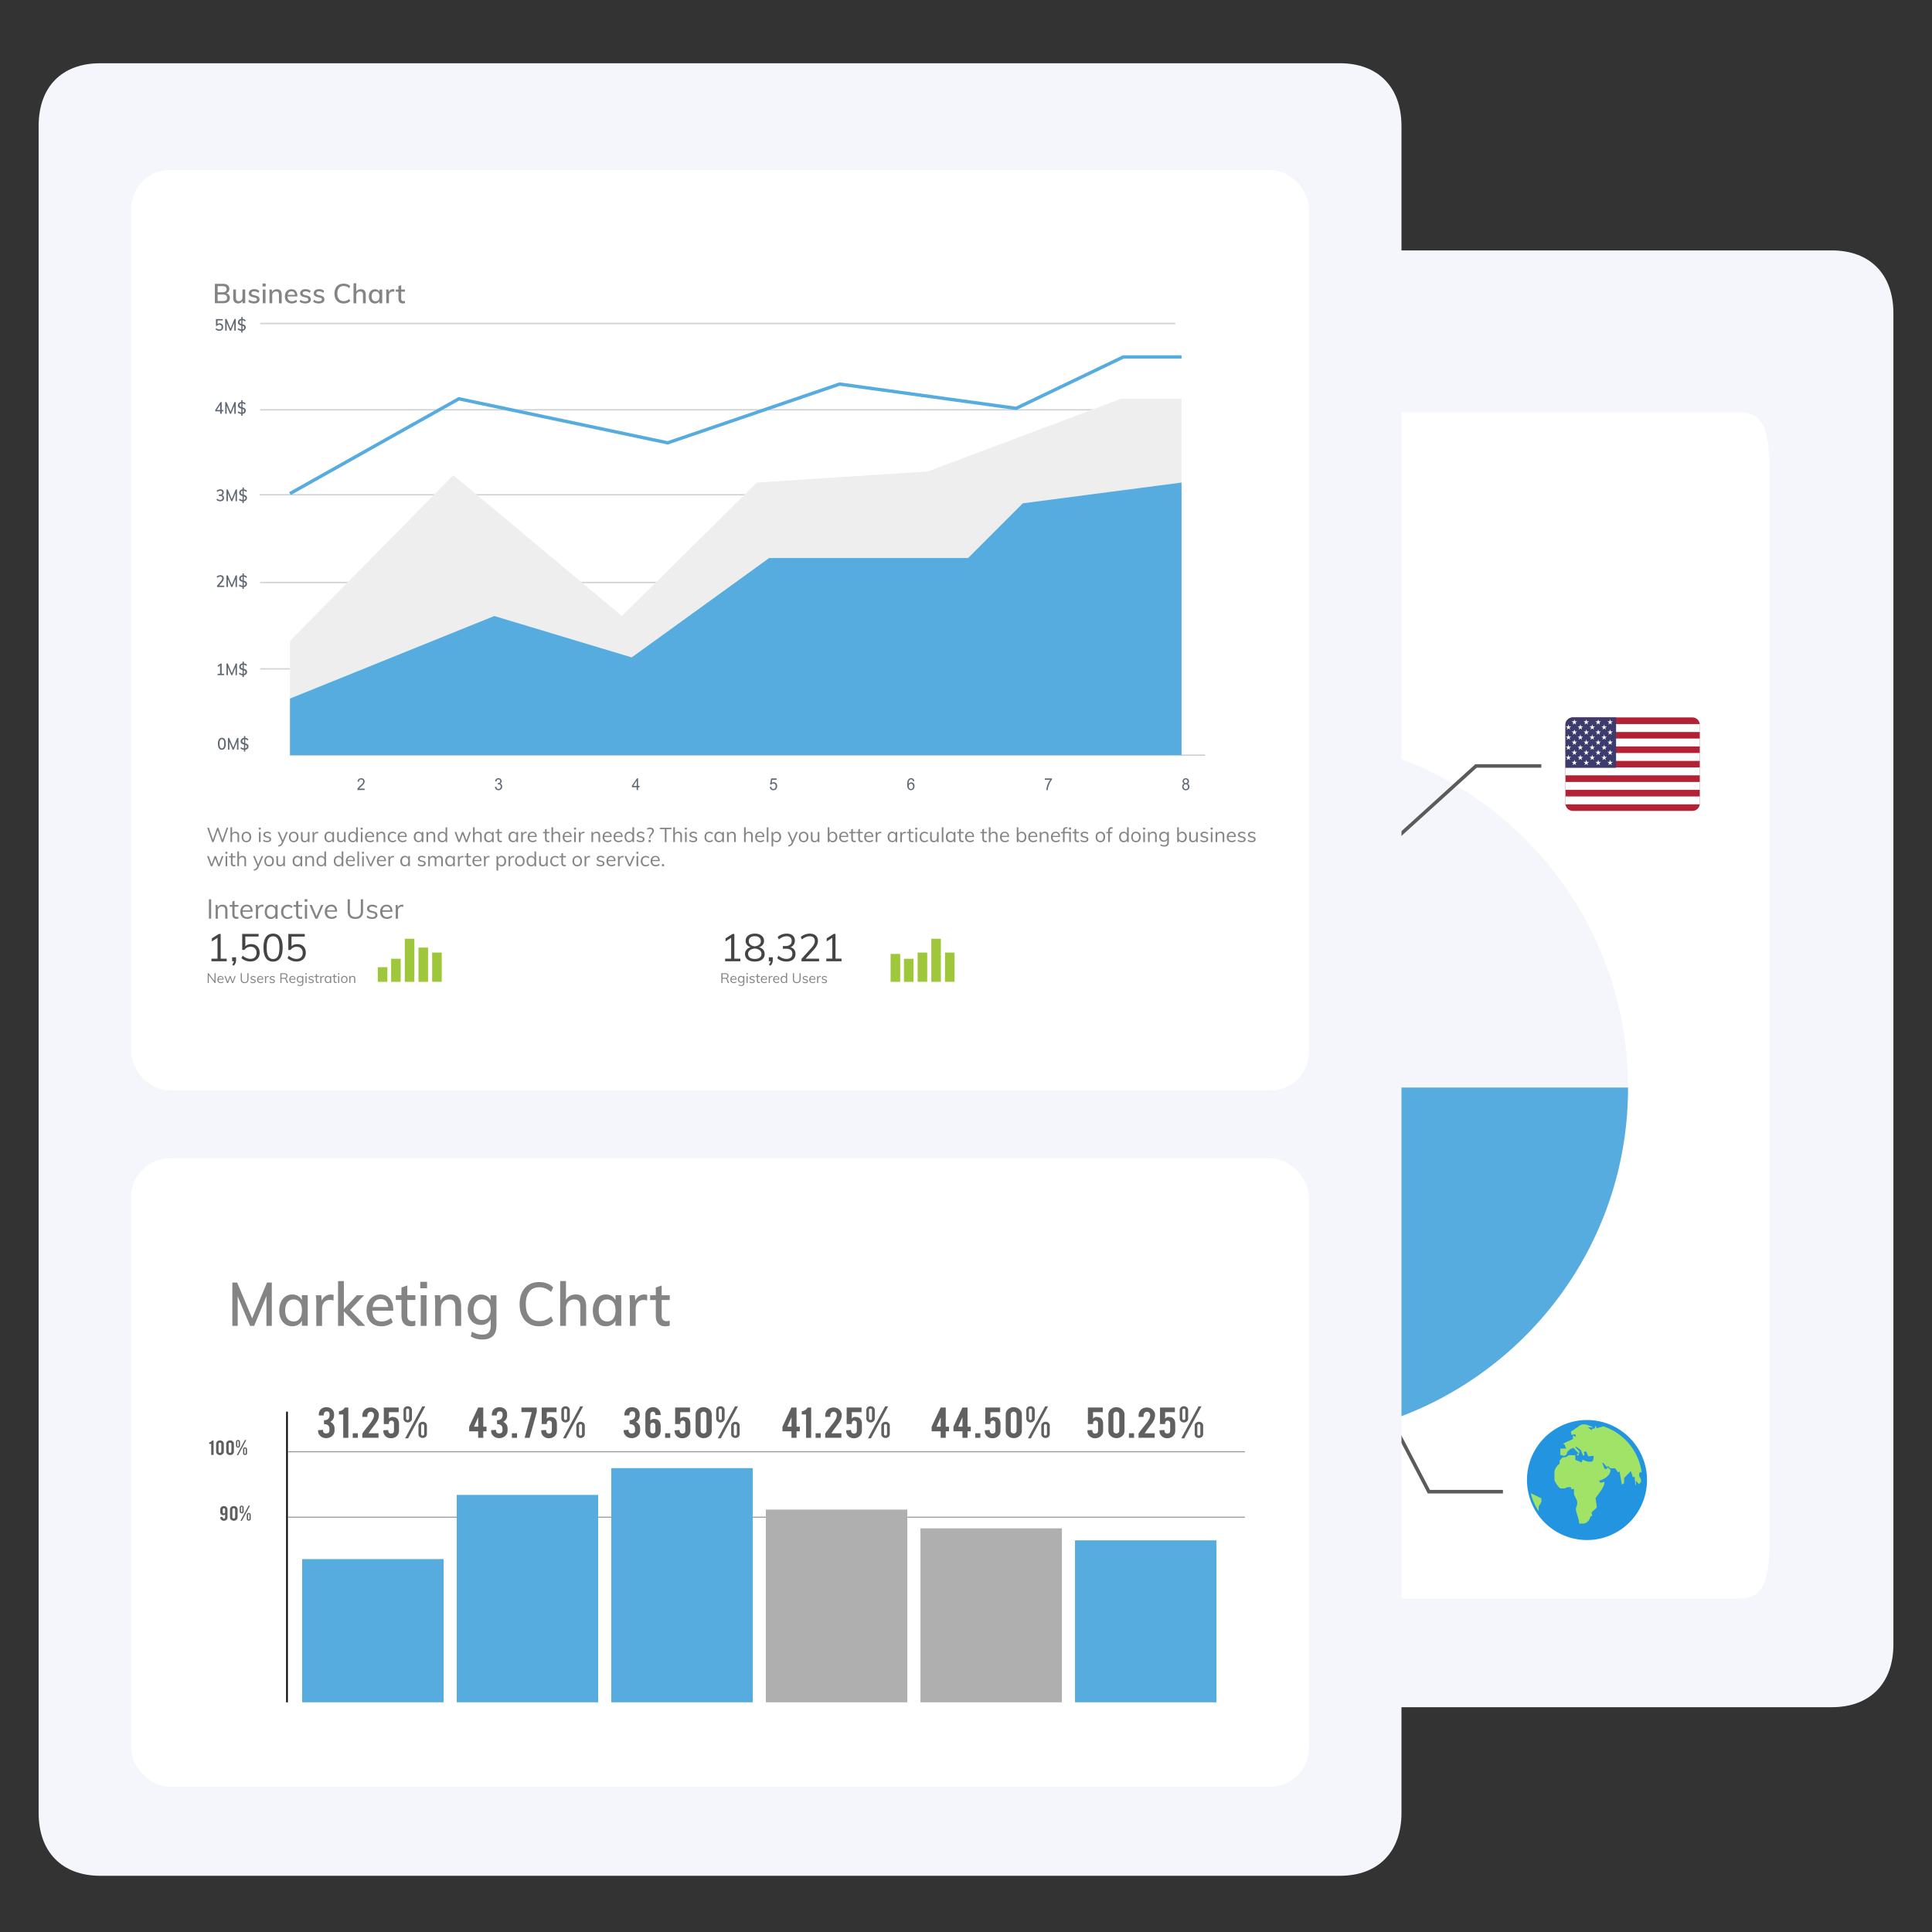 <svg xmlns="http://www.w3.org/2000/svg" viewBox="0 0 500 500" xmlns:v="https://vecta.io/nano"><rect x="0" y="0" width="500" height="500" fill="#333333" stroke="none"/><path d="M122.8 81.06c0-10.04 6-16.25 15.93-16.25h335.35c9.82 0 15.93 6.11 15.93 16.25v344.51c0 10.04-6 16.25-15.93 16.25H138.73c-9.82 0-15.93-6.11-15.93-16.25V81.06z" fill="#f4f6fb"/><g fill="#fff"><path d="M55.18,121.58c0-11.26,1.96-14.88,8.07-14.88h386.62c6,0,8.07,3.63,8.07,14.88v277.25c0,11.26-1.96,14.88-8.07,14.88H63.14c-6,0-8.07-3.63-8.07-14.88V121.58h.11Z"/><path d="M421.23 388.35c.41 0 .73-.15.96-.46s.34-.74.34-1.29-.11-.96-.34-1.26a1.14 1.14 0 0 0-.96-.45c-.41 0-.74.15-.97.45-.22.3-.34.72-.34 1.28s.11.98.34 1.28c.22.3.55.45.97.45zm-7.66-187.39c-.35 0-.64.11-.86.34s-.36.55-.43.96h2.47c-.03-.42-.15-.75-.35-.97s-.48-.33-.83-.33h0zm4.65.05c-.42 0-.74.15-.97.45s-.35.72-.35 1.26.12.99.35 1.29c.23.31.56.46.97.46s.74-.15.96-.45.34-.73.34-1.28-.11-.97-.34-1.27c-.22-.3-.54-.45-.96-.45h0zm-11.71 187.33c.48 0 .83-.21 1.06-.64s.34-1.1.34-2-.11-1.56-.34-1.99c-.22-.42-.58-.64-1.06-.64s-.83.21-1.06.64c-.23.42-.34 1.09-.34 1.99s.11 1.57.34 2 .58.65 1.06.65h0z"/></g><path d="M376.18 202.88l-15.17 13.75c-.58-.54-1.35-.88-2.2-.88a3.22 3.22 0 0 0 0 6.44 3.22 3.22 0 0 0 3.22-3.22c0-.6-.17-1.15-.45-1.63L377 203.36c26.56 15.88 44.34 44.92 44.34 78.11H282.13v-77.11c13.99-8.77 30.52-13.84 48.25-13.84 16.7 0 32.34 4.5 45.79 12.36h.01z" fill="#f4f6fb"/><path d="M290.75 363.36l2.9 1.34-2.9-1.34zm6.84 2.97l2.86 1.05-2.86-1.05zm-3.34-1.36l2.97 1.23-2.97-1.23zm21.3 6.25l3.32.49-3.32-.49zm7.38.91l3.32.21-3.32-.21zm-11.24-1.62l3.2.61-3.2-.61zm7.35 1.22l3.26.34-3.26-.34zm-34.53-11.71l2.76 1.55-2.76-1.55zm20.12 8.71l3.15.87-3.15-.87zm22.28 3.63l3.48.07a100.99 100.99 0 0 1-3.48-.07zm-25.98-4.81l3.06.98-3.06-.98zm-13.25-5.75l2.68 1.37-2.68-1.37zm20.4 7.87l3.05.71-3.05-.71zm-25.94-25.1v-63.09h47.18l-47.18 63.09zm0 14.02h0l1.79 1.1-1.79-1.1z" fill="#e19a6d"/><path d="M421.34 281.48c0 39.68-25.41 73.41-60.84 85.84l-11.33-21.65c.76-.59 1.25-1.5 1.25-2.53a3.22 3.22 0 1 0-6.44 0 3.22 3.22 0 0 0 3.22 3.22c.42 0 .82-.09 1.18-.23l11.25 21.49c-9.18 3.12-19.02 4.81-29.25 4.81a100.99 100.99 0 0 1-3.48-.07c-.22 0-.44-.02-.66-.03-1.11-.05-2.22-.12-3.32-.21l-.63-.06-3.26-.34a.88.88 0 0 1-.17-.02c-1.12-.14-2.22-.31-3.32-.49l-.66-.11a85.94 85.94 0 0 1-3.2-.61l-.56-.12c-1.02-.22-2.04-.46-3.05-.71-.1-.02-.2-.05-.3-.07a81.13 81.13 0 0 1-3.15-.87c-.22-.06-.43-.13-.65-.19-1.03-.31-2.05-.64-3.06-.98-.16-.06-.32-.11-.48-.17a75.48 75.48 0 0 1-2.86-1.05c-.12-.05-.25-.09-.37-.14-1-.39-1.99-.8-2.97-1.23l-.61-.27c-.97-.43-1.94-.87-2.9-1.34-.13-.06-.26-.13-.39-.2-.9-.44-1.79-.9-2.68-1.37-.14-.07-.28-.14-.41-.22-.93-.5-1.85-1.02-2.76-1.55l-.57-.34-1.79-1.11v-14.01l47.18-63.09h92.03v.02z" fill="#56abdf"/><g fill="#5b5b5b"><path d="M361.01 216.63l15.17-13.75 5.64-5.11h17.07v.91h-16.71l-5.17 4.68-15.42 13.98c-.16-.27-.34-.51-.57-.72h-.01zm-11.83 129.04l11.33 21.65 9.56 18.27h18.89v.91h-19.45l-9.88-18.88-11.25-21.49c.29-.11.55-.27.79-.46h.01z"/><path d="M361.58 217.35c.28.48.45 1.03.45 1.63a3.22 3.22 0 1 1-3.22-3.22c.85 0 1.62.34 2.2.88a3.35 3.35 0 0 1 .57.72h0zM347.2 346.36a3.22 3.22 0 1 1 3.22-3.22c0 1.03-.49 1.94-1.25 2.53-.24.19-.5.35-.79.46a3.1 3.1 0 0 1-1.18.23z"/></g><path d="M407.04 185.67H438c1.05 0 1.91.86 1.91 1.91v20.37c0 1.05-.86 1.91-1.91 1.91h-30.96a1.91 1.91 0 0 1-1.91-1.9v-20.38c0-1.05.86-1.91 1.91-1.91h0z" fill="#b22234"/><path d="M405.15 187.39h34.77c0 .06.01.13.01.2v1.85h-34.79v-1.86c0-.06 0-.13.01-.19h0zm34.77 3.75v2.04h-34.79v-2.04h34.79zm0 3.74v2.04h-34.79v-2.04h34.79zm0 3.74v2.04h-34.79v-2.04h34.79zm0 3.75v2.04h-34.79v-2.04h34.79zm0 3.74v1.85c0 .06 0 .13-.01.2h-34.76c0-.06-.01-.13-.01-.19v-1.85h34.79 0z" fill="#fff"/><path d="M418.24,185.67v13.03h-13.11v-11.12c0-1.05.86-1.91,1.91-1.91h11.2,0Z" fill="#3c3b6e"/><g fill="#fff"><path d="M405.91 187.48l.43 1.35-1.14-.84h1.42l-1.15.84.44-1.35z"/><use href="#B"/><use href="#B" y="2.62"/><path d="M405.91 195.34l.43 1.36-1.14-.84h1.42l-1.15.84.44-1.36z"/><use href="#C"/><use href="#C" y="2.62"/><path d="M407.45 191.41l.44 1.35-1.16-.83h1.43l-1.15.83.44-1.35z"/><use href="#D"/><use href="#D" y="2.62"/><use href="#E"/><use href="#F"/><use href="#F" y="2.62"/><use href="#G"/><use href="#H"/><use href="#H" y="2.62"/><path d="M410.53 191.41l.44 1.35-1.15-.83h1.43l-1.16.83.44-1.35z"/><use href="#I"/><use href="#I" y="2.62"/><use href="#E" x="3.08"/><use href="#F" x="3.08"/><use href="#F" x="3.08" y="2.62"/><use href="#G" x="3.08"/><use href="#J"/><use href="#J" y="2.62"/><path d="M413.62 191.41l.44 1.35-1.16-.83h1.43l-1.16.83.45-1.35z"/><use href="#K"/><use href="#K" y="2.62"/><path d="M415.15 187.48l.44 1.35-1.15-.84h1.43l-1.15.84.43-1.35z"/><use href="#L"/><use href="#L" y="2.62"/><path d="M415.15 195.34l.44 1.36-1.15-.84h1.43l-1.15.84.43-1.36z"/><use href="#E" x="7.71" y="-1.31"/><use href="#E" x="7.71" y="1.31"/><use href="#F" x="7.71" y="1.31"/><use href="#G" x="7.71" y="-1.31"/><use href="#G" x="7.71" y="1.31"/></g><g fill-rule="evenodd"><path d="M410.71 367.5a15.53 15.53 0 0 1 0 31.06 15.53 15.53 0 0 1 0-31.06h0z" fill="#2394e0"/><path d="M398.16 391.05c-.91-1.39-1.6-2.94-2-4.61l2.73 1.32.02.82c0 .3-.51.94-.67 1.18l-.07 1.29h0zm16.82-21.91a14.66 14.66 0 0 1 9.88 11.9l-.49-.05c-.09.38-.17.39-.17.84 0 .4.51.67.51 1.52 0 .23-.53.68-.56.76l-.79-.93v1.18h-.12l-.21-2.18-.44.14-.53-1.62-1.73 1.81-.02 1.32-.57.38-.6-3.4-.36.26-.81-1.1-1.22.04-.47-.53-.48.13-.94-1.07-.18.12.58 1.49h.67v-.34h.34c.24.67.51.27.51.67 0 1.4-1.73 2.43-2.87 2.7.06.25.04.51.34.51.63 0 .32-.11 1.01-.17-.03 1.43-1.64 3.14-2.33 4.21l.31 2.2c.08.48-.99.98-1.35 1.52l.17.84-.49.2c-.09.86-.93 1.82-1.87 1.82h-1.01c0-1.18-.84-2.87-.84-3.71 0-.71.34-.81.34-1.69 0-.81-.84-1.98-.84-2.19v-1.35h-.67c-.1-.38-.04-.51-.51-.51H406c-.74 0-.61.34-1.35.34h-.67c-.61 0-1.69-1.95-1.69-2.19v-2.02c0-.87.8-1.82 1.35-2.19v-.84l.76-.77.42-.07c.9 0 .8-.51 1.35-.51h1.52v1.18l1.67.71.16-.72c.76.18.95.51 1.88.51h.34c.64 0 .67-.85.67-1.52l-1.35.13-.59-1.28-.58.15c.11.46.16.27.16.65 0 .23-.19.25-.34.34l-.58-1.48-1.26-.9-.17.16 1.07 1.12c-.14.4-.16 1.57-.75.75l.55-.27-1.37-1.44-.82.32-.81.78c-.09.63-.26.94-.91.94-.44 0-.17-.11-.84-.17v-1.69h1.52l-.49-1.12-.18.11v-.34l2.46-1.13c-.05-.35-.1-.16-.1-.55 0-.02.16-.33.17-.34l.64.4-.15-.73-.98.2-.18-.88c.78-.41 2.49-1.86 3.04-1.86h.51c.53 0 1.96.53 2.19.84l-1.35-.14 1 .83.1-.35.75-.2v-.47h.35v.51l1.92-.55h0l-.06.03z" fill="#a1e367"/></g><path d="M10 32.62c0-10.15 6-16.25 15.93-16.25h320.84c9.82 0 15.93 6.11 15.93 16.25V469.2c0 10.04-6 16.25-15.93 16.25H25.93c-9.82 0-15.93-6.11-15.93-16.25V32.62z" fill="#f4f6fb"/><g fill="#fff"><rect x="33.94" y="44.02" width="304.81" height="238.2" rx="10"/><rect x="33.94" y="299.78" width="304.81" height="162.6" rx="10"/><path d="M207.97 215.6c-.26 0-.46.09-.6.26-.14.18-.21.42-.21.74s.07.58.21.75.34.26.6.26.46-.09.6-.26.21-.42.21-.75-.07-.57-.21-.74c-.14-.18-.34-.26-.59-.26h-.01zm6.88 1.75c.14.18.34.26.6.26s.45-.09.59-.27.21-.43.21-.75-.07-.56-.21-.73-.34-.26-.6-.26-.46.09-.6.26-.21.42-.21.74.07.57.21.75h.01zM97.2 77.97c.32 0 .57-.11.74-.33.18-.22.26-.54.26-.94s-.09-.72-.26-.94c-.18-.22-.43-.33-.75-.33s-.57.11-.75.34-.27.54-.27.95.09.71.27.93.43.33.76.33h0z"/><use href="#M"/><path d="M123.18 127.88h69.66l3.04-3 44.25-2.87 41.96-15.78h-83.44l-25.83 8.82-.11-.02-41.73-8.8h-16.73l-38.56 21.65h36.79l4.83-4.9 5.87 4.9zm49.59-13.72l23.2-7.93h-60.79l37.59 7.93zM63.9 193.19c0-.1-.04-.19-.11-.25s-.18-.12-.32-.16v.9c.14-.03.25-.08.32-.16s.11-.19.11-.32h0z"/><use href="#N"/><use href="#O"/><path d="M301.26 215.6c-.26 0-.46.08-.61.25s-.22.4-.22.69.07.53.22.69c.15.17.35.25.61.25s.45-.08.6-.25c.14-.17.22-.4.22-.69s-.07-.53-.22-.69c-.14-.17-.34-.25-.6-.25zM56.98 104.77l-.87 1.33h.87v-1.33zm93.38 45.81h19.53l22.61-22.36h-68.92l26.78 22.36zm-92.94 43.11c.21 0 .36-.1.45-.29.1-.19.15-.5.15-.91s-.05-.71-.14-.9a.48.48 0 0 0-.46-.28c-.21 0-.36.1-.45.29-.1.19-.15.49-.15.9s.05.71.15.91c.1.19.25.29.45.29h0zm19.57 30.17c.26 0 .45-.09.59-.26.14-.18.21-.42.21-.75s-.07-.57-.21-.74-.34-.26-.59-.26-.46.09-.6.27-.22.43-.22.75.07.57.21.74.34.26.6.26h.01z"/><use href="#P"/><use href="#Q"/><use href="#Q" x="8.03"/><path d="M70.99 234.96c-.19-.23-.46-.35-.8-.35s-.62.12-.81.36-.29.58-.29 1.01.1.77.29 1 .46.35.82.35.62-.12.8-.36c.19-.24.28-.57.28-1.01s-.09-.77-.28-1.01h-.01zm-1.34-11.1c.26 0 .46-.09.6-.26s.21-.42.21-.75-.07-.57-.21-.74c-.14-.18-.34-.26-.59-.26a.75.75 0 0 0-.6.26c-.14.18-.21.42-.21.74s.07.58.21.75.34.26.6.26h-.01zm6.95-6.5c.14-.17.21-.42.21-.75s-.07-.57-.21-.74c-.14-.18-.34-.26-.59-.26a.75.75 0 0 0-.6.26c-.14.18-.21.42-.21.74s.07.58.21.75.34.26.6.26.46-.09.6-.26h-.01z"/><use href="#O" x="53.05"/><path d="M63.52,173.91c0-.1-.04-.19-.11-.25s-.18-.12-.32-.16v.9c.14-.03.25-.08.32-.16s.11-.19.11-.32h0Z"/><use href="#O" x="92.54"/><use href="#R"/><path d="M62.79 172.04c-.15.02-.26.08-.34.17s-.12.2-.12.34a.37.37 0 0 0 .12.29.88.88 0 0 0 .35.17v-.96h0zm98.16-12.62l8.6-8.5h-18.79l10.19 8.5zm-97.78 31.9c-.15.02-.26.08-.34.17s-.12.2-.12.34a.37.37 0 0 0 .12.29.88.88 0 0 0 .35.17v-.96h0zm-.7-86.93c-.15.02-.26.08-.34.17s-.12.2-.12.34a.37.37 0 0 0 .12.29.88.88 0 0 0 .35.17v-.96h0z"/><use href="#O" x="55.88"/><use href="#P" x="19.63" y="6.25"/><use href="#S"/><path d="M217.35 99.84l-17.71 6.05h61.63l-43.92-6.05zm-52.57 102.18l-.89 1.37h.89v-1.37zM63.2 106.26c0-.1-.04-.19-.11-.25s-.18-.12-.32-.16v.9c.14-.03.25-.08.32-.16s.11-.19.11-.32h0zm-.11 44.42v.9c.14-.03.25-.08.32-.16s.11-.19.11-.32c0-.1-.04-.19-.11-.25s-.18-.12-.32-.16h0zm168.47 66.67c.14-.18.21-.42.21-.75s-.07-.57-.21-.74-.34-.26-.59-.26-.46.09-.6.27-.22.43-.22.75.07.57.21.74.34.26.6.26.45-.09.59-.26h0z"/><use href="#O" x="146.84"/><path d="M96.22,215.77c-.12-.13-.29-.19-.51-.19s-.4.07-.53.2c-.14.13-.22.32-.26.56h1.52c-.02-.25-.09-.43-.22-.56h0Z"/><use href="#T"/><use href="#N" x="-41.52"/><use href="#O" x="155.89"/><path d="M76.06 75.61c-.15-.16-.36-.24-.63-.24s-.49.08-.66.24-.28.39-.32.68h1.88c-.03-.3-.12-.53-.27-.69h0z"/><use href="#U"/><use href="#V"/><path d="M202.88 252.81c-.18 0-.31.06-.41.18s-.15.29-.15.5.05.39.15.51.23.18.41.18.31-.06.4-.18.14-.29.14-.51-.05-.39-.14-.51-.23-.18-.4-.18h0zm-1.98-35.19c.26 0 .46-.09.6-.26s.21-.42.21-.74-.07-.57-.21-.75-.34-.27-.59-.27a.75.75 0 0 0-.6.26c-.14.17-.21.42-.21.74s.07.57.21.75.34.26.6.26h-.01zm45.15-2.02c-.26 0-.46.09-.6.27s-.22.43-.22.75.07.57.21.74.34.26.6.26.45-.09.59-.26c.14-.18.21-.42.21-.75s-.07-.57-.21-.74-.34-.26-.59-.26h0z"/><use href="#O" x="114.27"/><use href="#V" x="9.34"/><path d="M85.74 234.57c-.3 0-.54.09-.72.27-.19.18-.3.43-.36.75h2.06c-.03-.33-.13-.59-.29-.76-.17-.17-.4-.26-.69-.26h0zm3.35 18.24c-.18 0-.31.06-.41.18s-.15.29-.15.51.05.4.14.51c.1.12.23.18.41.18s.31-.06.41-.18c.09-.12.14-.29.14-.51s-.05-.39-.15-.51a.49.49 0 0 0-.4-.18h.01z"/><use href="#W"/><use href="#O" x="42.7"/><use href="#O" x="33.65"/><use href="#Q" x="67.44"/><path d="M137.52 221.85c-.26 0-.46.09-.6.26s-.22.42-.22.73.07.57.22.75c.14.18.34.27.6.27s.45-.09.59-.26c.14-.18.21-.42.21-.75s-.07-.57-.21-.74c-.14-.18-.34-.26-.59-.26zm-28.58-4.5c.14-.18.21-.42.21-.75s-.07-.57-.21-.74-.34-.26-.59-.26-.46.09-.6.27-.22.43-.22.75.07.57.21.74.34.26.6.26.45-.09.59-.26h.01zm53.93.27c.26 0 .45-.09.59-.26.14-.18.21-.42.21-.75s-.07-.57-.21-.74c-.14-.18-.34-.26-.59-.26a.75.75 0 0 0-.6.26c-.14.17-.22.42-.22.73s.07.57.22.75c.14.18.34.27.6.27z"/><use href="#Q" x="78.88"/><path d="M118.82 103.66l-3.97 2.23h14.54l-10.57-2.23z"/><use href="#X"/><use href="#O" x="163.2"/><use href="#Q" x="32.76"/><path d="M129.73,221.85c-.26,0-.46.09-.6.26s-.21.42-.21.74.07.57.21.75.34.26.6.26.46-.09.6-.26.21-.42.21-.74-.07-.57-.21-.75-.34-.27-.59-.27h-.01Z"/><use href="#X" x="10.06" y="-6.25"/><use href="#W" x="-14.85"/><path d="M115.1 215.87c-.14-.18-.34-.26-.59-.26a.75.75 0 0 0-.6.26c-.14.17-.22.42-.22.73s.07.57.22.75c.14.18.34.27.6.27s.45-.09.59-.26c.14-.18.21-.42.21-.75s-.07-.57-.21-.74zm-52.77-88.36a.37.37 0 0 0 .12.29.88.88 0 0 0 .35.17v-.96c-.15.02-.26.08-.34.17s-.12.2-.12.34h0zm0 22.22a.37.37 0 0 0 .12.29.88.88 0 0 0 .35.17v-.96c-.15.02-.26.08-.34.17s-.12.2-.12.34h0z"/><use href="#Y"/><use href="#R" x="199.52"/><path d="M63.09 129.36c.14-.03.25-.08.32-.16s.11-.19.11-.32c0-.1-.04-.19-.11-.25s-.18-.12-.32-.16v.9h0zm-4.45-54.53c0-.52-.35-.78-1.05-.78h-1.27v1.59h1.27c.7 0 1.05-.27 1.05-.81z"/><use href="#V" x="-11.08"/><path d="M62.77 85.23c.14-.03.25-.08.32-.16s.11-.19.11-.32c0-.1-.04-.19-.11-.25s-.18-.12-.32-.16v.9h0zM62 83.38a.37.37 0 0 0 .12.29.88.88 0 0 0 .35.17v-.96c-.15.02-.26.08-.34.17s-.12.2-.12.34h0zm244.88 119.29c.14 0 .25-.05.33-.14.09-.09.13-.2.13-.33s-.04-.25-.13-.35c-.09-.09-.2-.14-.33-.14s-.25.05-.33.14c-.09.09-.13.2-.13.33 0 .14.04.26.13.35a.46.46 0 0 0 .34.14h-.01z"/><use href="#O" x="120.74"/><path d="M306.87 202.97a.55.55 0 0 0-.41.17c-.11.12-.16.26-.16.44a.67.67 0 0 0 .07.31c.05.1.12.18.21.23a.61.61 0 0 0 .3.08c.17 0 .31-.06.42-.17s.16-.26.16-.44-.06-.33-.17-.45-.25-.18-.42-.18h0z"/><use href="#S" x="53.27"/><path d="M235.76,202.81c-.16,0-.29.06-.4.18s-.17.28-.17.48c0,.13.03.25.08.37s.12.21.22.27c.09.06.19.09.29.09.15,0,.28-.06.38-.19.11-.13.16-.3.16-.52s-.05-.38-.16-.5-.24-.18-.4-.18h0Z"/><use href="#O" x="214.58"/><path d="M63.77 217.62c.26 0 .46-.09.6-.26s.21-.42.21-.75-.07-.57-.21-.74c-.14-.18-.34-.26-.59-.26a.75.75 0 0 0-.6.26c-.14.18-.21.42-.21.74s.07.58.21.75.34.26.6.26h-.01zm130.29 30.22c.3.23.73.34 1.28.34s.98-.11 1.28-.34.45-.55.45-.98c0-.39-.16-.7-.47-.94-.32-.24-.73-.38-1.26-.43-.52.05-.94.2-1.26.43-.32.24-.47.55-.47.94 0 .43.15.76.45.98zm2.42-3.36c.28-.24.42-.54.42-.92s-.14-.7-.41-.93c-.28-.23-.66-.34-1.15-.34s-.87.11-1.15.34-.41.53-.41.93a1.12 1.12 0 0 0 .42.92c.28.24.66.38 1.14.43.48-.05.86-.2 1.14-.43z"/><use href="#O" x="169.07"/><path d="M58.76,77.07c0-.29-.09-.5-.26-.64s-.44-.21-.8-.21h-1.38v1.67h1.38c.37,0,.63-.07.8-.2s.25-.34.25-.62h0Z"/><use href="#M" x="-9.21"/><use href="#V" x="-3.18"/><path d="M77.67 252.81a.52.52 0 0 0-.41.17c-.1.11-.15.27-.15.47s.05.36.15.47.24.17.41.17.31-.06.41-.17.15-.27.15-.47-.05-.36-.15-.47a.52.52 0 0 0-.41-.17z"/><use href="#T" x="-4.47"/><use href="#Z"/><path d="M84.88 252.81c-.18 0-.31.06-.41.18s-.15.29-.15.51.05.39.15.5c.1.12.23.18.41.18s.31-.06.4-.18.14-.29.14-.51-.05-.39-.14-.51-.23-.18-.4-.18h0z"/><use href="#V" x="-143.83"/><path d="M191.8,252.81c-.18,0-.31.06-.41.17s-.15.27-.15.47.05.36.15.47.24.17.41.17.31-.06.41-.17.15-.27.15-.47-.05-.36-.15-.47c-.1-.11-.23-.17-.41-.17Z"/><use href="#U" x="-36.19"/><use href="#Z" x="-8.35"/><use href="#Y" x="-114.13"/><path d="M70.67,242.31c-.56,0-.98.24-1.25.71s-.4,1.21-.4,2.21.13,1.74.4,2.22c.27.48.68.72,1.25.72s.98-.24,1.25-.72.4-1.22.4-2.23-.13-1.74-.4-2.21c-.27-.47-.68-.71-1.25-.71h0Z"/></g><path d="M54.07 232.74h.58v5.02h-.58zm4.79 2.79c0-.93-.43-1.4-1.28-1.4-.28 0-.52.06-.74.19-.22.12-.38.3-.49.53l-.06-.63h-.54c.04.3.06.63.06.99v2.55h.57v-2.03c0-.34.1-.62.3-.82s.46-.3.79-.3c.28 0 .49.08.62.23s.2.39.2.72v2.2h.57v-2.23zm1.84-2.43l-.57.2v.91h-.69v.45h.69v2.01c0 .37.1.65.29.84s.45.29.79.29c.18 0 .35-.02.49-.07v-.49a1.21 1.21 0 0 1-.38.06c-.2 0-.35-.05-.46-.16s-.16-.29-.16-.55v-1.94h1.01v-.45H60.7v-1.11h0zm3.27 4.71a2.1 2.1 0 0 0 .74-.13c.24-.08.44-.2.6-.35l-.19-.42c-.35.28-.73.42-1.14.42s-.69-.11-.89-.35c-.2-.23-.31-.57-.31-1.02h2.6v-.11c0-.54-.13-.96-.4-1.27s-.64-.46-1.11-.46c-.32 0-.61.08-.87.23-.25.15-.45.37-.59.65s-.21.6-.21.96c0 .57.16 1.02.47 1.34.31.33.75.49 1.3.49v.02zm-.82-2.97c.19-.18.43-.27.72-.27s.53.09.69.26c.17.17.26.43.29.76h-2.06c.05-.32.17-.58.36-.75h0zm4.73-.71c-.25 0-.48.06-.68.19a1.08 1.08 0 0 0-.43.55l-.06-.66h-.54c.04.3.06.63.06.99v2.55h.57v-2.02c0-.31.08-.56.25-.78.17-.21.42-.32.76-.32.14 0 .27.02.37.06v-.52c-.08-.03-.19-.04-.31-.04h0zm3.96 3.63v-3.54h-.56v.61a1.22 1.22 0 0 0-.47-.51c-.21-.12-.45-.18-.73-.18a1.51 1.51 0 0 0-.82.23 1.47 1.47 0 0 0-.55.65 2.27 2.27 0 0 0-.2.97c0 .37.06.69.19.96s.31.49.55.64a1.52 1.52 0 0 0 .83.23c.28 0 .52-.06.73-.18s.37-.29.47-.51v.64h.56 0zm-.85-.78c-.19.24-.46.36-.8.36s-.62-.12-.82-.35c-.19-.23-.29-.57-.29-1s.1-.77.29-1.01.47-.36.81-.36.62.12.8.35c.19.23.28.57.28 1.01s-.09.77-.28 1.01h.01zm3.49-2.37c.17 0 .34.03.51.1s.34.17.52.31l.19-.42c-.15-.15-.33-.26-.55-.34s-.45-.12-.69-.12c-.35 0-.65.08-.91.23s-.46.37-.6.65-.21.6-.21.97.07.69.21.96.34.49.59.64a1.77 1.77 0 0 0 .9.23 2.16 2.16 0 0 0 .71-.12c.23-.08.42-.19.57-.33l-.19-.42c-.18.14-.35.24-.52.31s-.34.1-.51.1c-.37 0-.65-.12-.86-.36-.2-.24-.31-.57-.31-1s.1-.77.31-1.01.49-.36.85-.36v-.02zm3.73.06v-.45H77.2v-1.11l-.57.2v.91h-.69v.45h.69v2.01c0 .37.1.65.29.84s.45.29.79.29c.18 0 .35-.02.49-.07v-.49a1.21 1.21 0 0 1-.38.06c-.2 0-.35-.05-.46-.16s-.16-.29-.16-.55v-1.94h1.01zm.63-1.96h.7v.65h-.7zm.06 1.51h.57v3.54h-.57zm1.21 0l1.51 3.54h.54l1.53-3.54h-.57l-1.21 2.92-1.2-2.92h-.6zm5.62-.09c-.32 0-.61.08-.87.23-.25.15-.45.37-.59.65s-.21.6-.21.96c0 .57.16 1.02.47 1.34.31.33.75.49 1.3.49a2.1 2.1 0 0 0 .74-.13c.24-.08.44-.2.6-.35l-.19-.42c-.35.28-.73.42-1.14.42s-.69-.11-.89-.35c-.2-.23-.31-.57-.31-1.02h2.6v-.11c0-.54-.13-.96-.4-1.27s-.64-.46-1.11-.46v.02zm-1.07 1.47c.05-.32.17-.58.36-.75.19-.18.43-.27.72-.27s.53.09.69.26c.17.17.26.43.29.76h-2.06zm8.72.24c0 .49-.12.86-.36 1.11s-.59.37-1.05.37-.82-.12-1.06-.37-.36-.62-.36-1.11v-3.1h-.57v3.05c0 .67.17 1.17.5 1.51.34.34.83.51 1.49.51s1.14-.17 1.48-.51.51-.85.51-1.51v-3.05h-.58v3.1zm3.33 0l-.6-.15c-.19-.05-.33-.11-.42-.2-.09-.08-.13-.2-.13-.35 0-.17.07-.31.21-.4.14-.1.33-.14.59-.14.38 0 .74.14 1.07.42l.19-.42c-.15-.15-.34-.27-.56-.35a2.06 2.06 0 0 0-.7-.12c-.41 0-.74.1-.99.29a.91.91 0 0 0-.37.76.87.87 0 0 0 .24.61c.16.17.39.29.69.35l.6.14c.22.05.37.11.46.2a.46.46 0 0 1 .14.34c0 .17-.07.31-.21.4s-.34.14-.61.14c-.24 0-.46-.03-.66-.1s-.39-.17-.58-.32l-.19.42c.35.31.82.46 1.42.46.43 0 .77-.09 1.01-.27.25-.18.37-.43.37-.73 0-.25-.08-.46-.24-.62s-.4-.27-.73-.35h0zm4.59 1.08c-.35.28-.73.42-1.14.42s-.69-.11-.89-.35c-.2-.23-.31-.57-.31-1.02h2.6v-.11c0-.54-.13-.96-.4-1.27s-.64-.46-1.11-.46c-.32 0-.61.08-.87.23-.25.15-.45.37-.59.65s-.21.6-.21.96c0 .57.16 1.02.47 1.34.31.33.75.49 1.3.49a2.1 2.1 0 0 0 .74-.13c.24-.08.44-.2.6-.35l-.19-.42v.02zm-1.97-2.08c.19-.18.43-.27.72-.27s.53.09.69.26c.17.17.26.43.29.76h-2.06c.05-.32.17-.58.36-.75h0zm4.06-.52a1.08 1.08 0 0 0-.43.55l-.06-.66h-.54c.04.3.06.63.06.99v2.55h.57v-2.02c0-.31.08-.56.25-.78.17-.21.42-.32.76-.32.14 0 .27.02.37.06v-.52c-.08-.03-.19-.04-.31-.04-.25 0-.48.06-.68.19h0z" fill="#848484"/><path d="M54.72 248.1v.68h3.95v-.68h-1.56v-6.4h-.47l-1.81 1.15v.79l1.46-.93v5.39h-1.57zm5.34.68h.48c-.03.27-.18.56-.44.86l.38.29c.22-.22.37-.44.47-.68a2.11 2.11 0 0 0 .14-.77v-.73h-1.02v1.02h-.01zm6.87-6.41v-.68h-4.25v4.15h.57c.4-.55.95-.83 1.62-.83.46 0 .84.14 1.11.43.28.29.42.67.42 1.14s-.14.87-.42 1.15-.67.42-1.17.42c-.69 0-1.36-.27-2.02-.82l-.31.63c.29.27.64.49 1.05.64.42.16.84.23 1.27.23.48 0 .91-.09 1.27-.28a2.09 2.09 0 0 0 .84-.8c.2-.34.29-.74.29-1.18s-.09-.84-.27-1.17a1.95 1.95 0 0 0-.77-.79c-.34-.19-.72-.28-1.17-.28-.61 0-1.11.19-1.5.57v-2.53h3.44zm5.59.17c-.42-.61-1.04-.92-1.85-.92s-1.42.31-1.85.92c-.42.61-.63 1.51-.63 2.7s.21 2.09.63 2.7 1.04.92 1.85.92 1.42-.31 1.85-.93c.42-.62.63-1.52.63-2.71s-.21-2.08-.63-2.69h0zm-.6 4.92a1.33 1.33 0 0 1-1.25.72 1.33 1.33 0 0 1-1.25-.72c-.27-.48-.4-1.22-.4-2.22s.13-1.74.4-2.21.68-.71 1.25-.71.99.24 1.25.71c.27.47.4 1.21.4 2.21s-.13 1.75-.4 2.23h0zm6.96-2.05a1.95 1.95 0 0 0-.77-.79c-.34-.19-.72-.28-1.17-.28-.61 0-1.11.19-1.5.57v-2.53h3.43v-.68h-4.25v4.15h.57c.4-.55.95-.83 1.62-.83.46 0 .84.14 1.11.43.28.29.42.67.42 1.14s-.14.87-.42 1.15-.67.42-1.17.42c-.69 0-1.36-.27-2.02-.82l-.31.63c.29.27.64.49 1.05.64.42.16.84.23 1.27.23.48 0 .91-.09 1.27-.28a2.09 2.09 0 0 0 .84-.8c.2-.34.29-.74.29-1.18s-.09-.84-.27-1.17h0z" fill="#444"/><g fill="#848484"><path d="M59.03 78.12c.3-.24.45-.58.45-1.01 0-.31-.08-.57-.24-.78s-.39-.36-.68-.44c.25-.09.44-.23.58-.43.14-.19.21-.43.21-.69 0-.41-.14-.73-.43-.97-.29-.23-.69-.35-1.21-.35h-2.1v5.02h2.17c.54 0 .95-.12 1.25-.36h0zm-2.7-4.07h1.27c.7 0 1.05.26 1.05.78s-.35.81-1.05.81h-1.27v-1.59zm0 3.85v-1.67h1.38c.36 0 .63.07.8.21s.26.35.26.64-.08.49-.25.62-.44.2-.8.2h-1.39zm5.3.63a1.36 1.36 0 0 0 .67-.17c.2-.11.35-.27.47-.48v.59h.69v-3.55h-.71v1.99c0 .31-.09.56-.26.75s-.41.28-.7.28c-.24 0-.43-.07-.55-.21s-.18-.35-.18-.64v-2.17h-.7v2.18c0 .95.43 1.42 1.28 1.42h0z"/><use href="#a"/><path d="M67.94 73.38h.82v.75h-.82zm.07 1.55h.7v3.55h-.7zm1.74 3.55h.7v-2.02c0-.31.09-.57.27-.75s.42-.28.72-.28c.26 0 .45.07.57.21s.18.37.18.68v2.17h.71v-2.21c0-.95-.43-1.42-1.27-1.42-.27 0-.52.06-.73.18s-.38.29-.49.52l-.06-.61h-.66a7.57 7.57 0 0 1 .06 1v2.55-.02zm5.79.05a2.34 2.34 0 0 0 .74-.12 1.69 1.69 0 0 0 .61-.33l-.22-.51c-.34.27-.71.4-1.12.4-.73 0-1.11-.42-1.13-1.25h2.54v-.12c0-.55-.14-.98-.41-1.29s-.65-.46-1.13-.46c-.33 0-.62.08-.88.23s-.46.37-.6.66c-.14.28-.21.6-.21.97 0 .57.16 1.02.49 1.34s.77.49 1.34.49h-.02zm-.76-2.91c.17-.16.39-.24.66-.24s.47.08.63.24c.15.16.25.39.27.69h-1.88c.05-.3.16-.52.32-.68h0z"/><use href="#a" x="13.28"/><use href="#a" x="16.79"/><path d="M87.68 78.23c.36.21.78.31 1.26.31a2.67 2.67 0 0 0 .95-.16c.29-.11.54-.26.74-.46l-.25-.54c-.23.19-.47.33-.69.42-.23.09-.48.13-.74.13-.52 0-.92-.17-1.21-.51-.28-.34-.43-.83-.43-1.45s.14-1.11.43-1.44c.28-.34.69-.51 1.21-.51a1.95 1.95 0 0 1 .74.13c.23.09.46.23.69.42l.25-.54c-.2-.2-.45-.36-.74-.46a2.67 2.67 0 0 0-.95-.16c-.48 0-.91.1-1.26.31-.36.21-.64.5-.83.89a3.06 3.06 0 0 0-.29 1.36c0 .52.1.98.29 1.37s.47.68.83.89h0zm4.52-1.77c0-.31.09-.57.27-.75s.42-.28.72-.28c.26 0 .45.07.57.21s.18.37.18.68v2.17h.71v-2.21c0-.95-.43-1.42-1.27-1.42-.26 0-.49.05-.7.16a1.23 1.23 0 0 0-.49.47v-2.18h-.7v5.18h.7v-2.02h0zm4.01 1.85a1.52 1.52 0 0 0 .83.23 1.53 1.53 0 0 0 .72-.17c.2-.11.36-.27.46-.49v.61h.7v-3.55h-.7v.58c-.11-.21-.26-.37-.47-.49s-.44-.17-.71-.17a1.51 1.51 0 0 0-.82.23c-.24.15-.43.37-.56.66-.13.28-.2.61-.2.97s.07.69.2.96a1.57 1.57 0 0 0 .55.64h0zm.24-2.55c.18-.23.43-.34.75-.34s.57.11.75.33.26.54.26.94-.09.72-.26.94c-.18.22-.42.33-.74.33s-.58-.11-.76-.33-.27-.53-.27-.93.09-.72.27-.95h0zm3.51 2.72h.7V76.5c0-.3.08-.54.24-.74.16-.19.4-.29.73-.29.15 0 .29.02.42.07v-.65c-.1-.03-.22-.05-.32-.05a1.18 1.18 0 0 0-.66.19c-.2.12-.34.3-.44.54l-.06-.64h-.66a7.57 7.57 0 0 1 .06 1v2.55h0zm3.16-1.16c0 .39.1.7.3.9.2.21.49.31.85.31.2 0 .37-.03.53-.08v-.58a1.24 1.24 0 0 1-.37.06c-.19 0-.33-.05-.44-.15s-.16-.27-.16-.52v-1.78h.98v-.55h-.98V73.8l-.71.25v.89h-.69v.55h.69v1.84h0z"/></g><path d="M93.11 203.9c.06-.07.2-.19.41-.38l.54-.54c.11-.13.19-.25.23-.37a.92.92 0 0 0 .07-.36c0-.24-.08-.44-.24-.6s-.38-.24-.65-.24-.49.08-.65.23-.25.37-.28.65l.36.04c0-.19.05-.34.15-.45s.24-.16.41-.16c.16 0 .29.05.39.15s.15.23.15.37-.05.29-.16.45-.32.37-.63.64a3.95 3.95 0 0 0-.46.46 1.37 1.37 0 0 0-.23.4c-.03.08-.04.17-.04.26h1.89v-.36h-1.4a.95.95 0 0 1 .15-.2h-.01zm35.89.3c-.14 0-.26-.05-.35-.14-.1-.09-.17-.25-.21-.46l-.35.05c.02.25.12.46.28.62.17.16.37.24.63.24.28 0 .51-.09.69-.28.18-.18.27-.41.27-.68 0-.2-.05-.36-.14-.49s-.23-.22-.39-.26c.13-.06.23-.15.29-.26.07-.11.1-.23.1-.36 0-.14-.03-.27-.1-.39a.76.76 0 0 0-.3-.29c-.13-.07-.28-.11-.43-.11-.23 0-.42.07-.57.21s-.25.33-.29.58l.35.07c.03-.18.08-.32.18-.41a.46.46 0 0 1 .34-.14c.14 0 .25.04.34.13s.13.2.13.34c0 .17-.06.3-.18.38a.7.7 0 0 1-.4.12h-.06l-.04.33c.1-.03.18-.04.25-.04.16 0 .3.06.4.17.11.11.16.25.16.42s-.06.33-.17.45-.25.18-.42.18v.02zm36.13.26v-.73h.39v-.34h-.39v-1.97h-.29l-1.31 1.97v.34h1.24v.73h.36zm-1.24-1.07l.9-1.37v1.37h-.9zm36.26.81c-.14 0-.26-.05-.36-.14-.1-.1-.16-.24-.19-.43l-.37.03c.02.26.12.46.28.62.16.15.38.23.64.23.32 0 .57-.12.75-.37a1.16 1.16 0 0 0 .23-.71 1 1 0 0 0-.26-.71.84.84 0 0 0-.63-.28c-.19 0-.37.06-.54.19l.15-.82h1.14v-.36h-1.42l-.28 1.56.33.05a.53.53 0 0 1 .21-.21.62.62 0 0 1 .31-.08c.18 0 .33.06.44.18a.72.72 0 0 1 .17.5c0 .21-.06.4-.18.54s-.26.2-.43.2h0zm35.68-1.72c-.13 0-.26.03-.38.1s-.23.17-.31.3c0-.3.04-.54.1-.7s.15-.29.26-.38c.08-.07.18-.1.29-.1a.43.43 0 0 1 .35.16c.06.07.1.17.13.32l.35-.03c-.03-.24-.11-.42-.26-.56a.79.79 0 0 0-.55-.2.87.87 0 0 0-.72.35c-.2.27-.31.69-.31 1.28 0 .53.09.9.28 1.13s.42.34.72.34a.8.8 0 0 0 .46-.13.86.86 0 0 0 .32-.38 1.18 1.18 0 0 0 .12-.53c0-.29-.08-.53-.25-.71a.77.77 0 0 0-.6-.27h0zm.32 1.53c-.11.13-.23.19-.38.19a.52.52 0 0 1-.29-.09.67.67 0 0 1-.22-.27c-.05-.12-.08-.24-.08-.37 0-.2.06-.35.17-.48.11-.12.25-.18.4-.18s.29.06.4.18.16.29.16.5-.05.39-.16.52h0zm36.1-2.55h-1.85v.36h1.4c-.18.22-.35.48-.5.8a4.27 4.27 0 0 0-.36.98c-.08.34-.13.63-.13.87h.36c.02-.3.06-.58.13-.84.1-.36.24-.71.41-1.05.18-.34.36-.62.54-.82v-.29h0zm35.44 1.64c-.09-.14-.23-.23-.4-.29.14-.06.25-.14.32-.24s.1-.23.1-.37a.77.77 0 0 0-.23-.56c-.15-.15-.35-.23-.6-.23s-.45.08-.6.23a.76.76 0 0 0-.22.56.68.68 0 0 0 .11.38c.07.11.18.19.32.24-.17.05-.31.14-.4.27s-.14.3-.14.5c0 .27.09.49.26.66.17.18.4.27.68.27s.51-.09.68-.27a.93.93 0 0 0 .26-.66.88.88 0 0 0-.14-.49h0zm-1.28-.92c0-.13.04-.24.13-.33s.2-.14.33-.14.24.05.33.14.13.21.13.35a.43.43 0 0 1-.13.33c-.09.09-.2.14-.33.14s-.25-.05-.34-.14-.13-.21-.13-.35h.01zm.89 1.85c-.11.11-.25.17-.42.17a.61.61 0 0 1-.3-.08c-.09-.05-.16-.13-.21-.23a.67.67 0 0 1-.07-.31.63.63 0 0 1 .16-.44.53.53 0 0 1 .41-.17.56.56 0 0 1 .42.18c.11.12.17.27.17.45s-.05.32-.16.44h0z" fill="#606873"/><path d="M112.48 127.88H75.69l-.44.25-.14-.25h-7.92v.34h44.96l.33-.34zm11.1.34h68.92l.34-.34h-69.66l.4.34zM67.34 83.55h236.84v.34H67.34zm128.63 22.68l.99-.34h-63.37l1.59.34h60.79zm-66.58-.34h-14.54l-.6.34h16.73l-1.59-.34zm131.88 0h-61.63l-.99.34h83.44l.9-.34h-19.45l-.51.24-1.76-.24zm-193.93 0v.34h45.14l.6-.34H67.34zm0 44.69v.34h22.44l.33-.34H67.34zm83.42.34h18.79l.34-.34h-19.53l.4.34zm-83.42 22.01h7.69v.34h-7.69zm7.7 22.51v.17h236.83v-.34h-6.09v.17H75.04z" fill="#cdcfd0"/><g fill="#606873"><path d="M57.99 174.37h-.62v-2.66h-.24l-.76.5v.4l.58-.38v2.14h-.62v.36h1.66v-.36zm2.13.36l.84-2.07v2.07h.37v-3.02H61l-1.02 2.5-1.04-2.5h-.33v3.02h.37v-2.06l.86 2.06h.28zm2.65.5h.34v-.47c.25-.03.45-.13.6-.28a.8.8 0 0 0 .23-.58c0-.17-.04-.31-.12-.42-.08-.1-.18-.18-.29-.24-.12-.06-.26-.11-.44-.15v-1.05c.24.03.46.14.66.33l.15-.33a1.09 1.09 0 0 0-.35-.24 1.59 1.59 0 0 0-.44-.12v-.47h-.34v.47a1.09 1.09 0 0 0-.45.15.92.92 0 0 0-.31.31c-.07.13-.11.27-.11.42 0 .18.04.33.12.44s.18.2.3.25a2.42 2.42 0 0 0 .46.16v.99c-.15 0-.28-.04-.41-.1-.13-.05-.25-.13-.38-.24l-.15.33c.23.22.54.34.91.37v.46h.02zm.32-1.73c.14.05.25.1.32.16s.11.15.11.25c0 .13-.04.24-.11.32s-.18.14-.32.16v-.9h0zm-.64-.67a.37.37 0 0 1-.12-.29c0-.14.04-.25.12-.34s.2-.14.34-.17v.96c-.15-.05-.26-.1-.35-.17h0zm-5.31-22.38l-.98 1.14v.33h1.87v-.36h-1.34l.76-.87c.17-.19.29-.37.36-.52.07-.16.11-.32.11-.5a.76.76 0 0 0-.24-.59c-.16-.14-.37-.22-.65-.22-.18 0-.35.03-.52.1s-.32.16-.43.27l.15.32c.26-.22.53-.33.79-.33.16 0 .28.04.36.12s.12.2.12.35a.8.8 0 0 1-.09.36c-.06.12-.15.25-.27.4h0zm4.19 1.47v-3.02H61l-1.02 2.49-1.04-2.49h-.33v3.02h.37v-2.06l.86 2.06h.28l.84-2.08v2.08h.37z"/><path d="M63.53 150.43c-.12-.06-.26-.11-.44-.15v-1.05c.24.03.46.14.66.33l.15-.33a1.09 1.09 0 0 0-.35-.24 1.59 1.59 0 0 0-.44-.12v-.47h-.34v.47a1.09 1.09 0 0 0-.45.15.92.92 0 0 0-.31.31c-.07.13-.11.27-.11.42 0 .18.04.33.12.44s.18.2.3.25a2.42 2.42 0 0 0 .46.16v.99c-.15 0-.28-.04-.41-.1-.13-.05-.25-.13-.38-.24l-.15.33c.23.22.54.34.91.37v.46h.34v-.47c.25-.03.45-.13.6-.28a.8.8 0 0 0 .23-.58c0-.17-.04-.31-.12-.42-.08-.1-.18-.18-.29-.24h.02zm-.74-.24c-.15-.05-.26-.1-.35-.17a.37.37 0 0 1-.12-.29c0-.14.04-.25.12-.34s.2-.14.34-.17v.96h0zm.62 1.23c-.07.08-.18.14-.32.16v-.9c.14.05.25.1.32.16s.11.15.11.25c0 .13-.04.24-.11.32h0zm-6.42-22.05c-.29 0-.56-.11-.81-.33l-.15.32c.11.12.26.21.43.27s.35.1.54.1c.3 0 .53-.08.71-.23.17-.15.26-.36.26-.62 0-.19-.04-.35-.13-.47s-.21-.21-.38-.26c.14-.06.25-.15.33-.28a.84.84 0 0 0 .12-.45c0-.24-.08-.43-.24-.57s-.37-.21-.64-.21c-.18 0-.36.03-.53.1s-.31.15-.43.27l.15.32c.26-.22.52-.33.79-.33.16 0 .28.04.37.12s.13.2.13.35c0 .17-.05.29-.16.38-.1.09-.25.13-.45.13h-.28v.36h.35c.21 0 .36.04.46.13.1.08.15.21.15.38 0 .35-.19.52-.58.52h0zm2.99-.2l-1.04-2.49h-.33v3.02h.37v-2.06l.86 2.06h.28l.84-2.08v2.08h.37v-3.02H61l-1.02 2.49z"/><path d="M63.75 127.34l.15-.33a1.09 1.09 0 0 0-.35-.24 1.59 1.59 0 0 0-.44-.12v-.47h-.34v.47a1.09 1.09 0 0 0-.45.15.92.92 0 0 0-.31.31c-.07.13-.11.27-.11.42 0 .18.04.33.12.44s.18.2.3.25a2.42 2.42 0 0 0 .46.16v.99c-.15 0-.28-.04-.41-.1-.13-.05-.25-.13-.38-.24l-.15.33c.23.22.54.34.91.37v.46h.34v-.47c.25-.03.45-.13.6-.28a.8.8 0 0 0 .23-.58c0-.17-.04-.31-.12-.42a.83.83 0 0 0-.29-.24c-.12-.06-.26-.11-.44-.15V127c.24.03.46.14.66.33h.02zm-.96.63c-.15-.05-.26-.1-.35-.17a.37.37 0 0 1-.12-.29c0-.14.04-.25.12-.34s.2-.14.34-.17v.96h0zm.62.66c.07.06.11.15.11.25 0 .13-.04.24-.11.32s-.18.14-.32.16v-.9c.14.05.25.1.32.16h0zm-7.71-22.18h1.27v.63h.41v-.63h.42v-.35h-.42v-2.04h-.33l-1.35 2.07v.33h0zm1.28-1.68v1.33h-.87l.87-1.33z"/><use href="#b"/><path d="M62.06 106.66c-.13-.05-.25-.13-.38-.24l-.15.33c.23.22.54.34.91.37v.46h.34v-.47c.25-.03.45-.13.6-.28a.8.8 0 0 0 .23-.58c0-.17-.04-.31-.12-.42-.08-.1-.18-.18-.29-.24-.12-.06-.26-.11-.44-.15v-1.05c.24.03.46.14.66.33l.15-.33a1.09 1.09 0 0 0-.35-.24 1.59 1.59 0 0 0-.44-.12v-.47h-.34v.47a1.09 1.09 0 0 0-.45.15.92.92 0 0 0-.31.31c-.07.13-.11.27-.11.42 0 .18.04.33.12.44s.18.2.3.25a2.42 2.42 0 0 0 .46.16v.99c-.15-.01-.28-.04-.41-.1h.02zm.71-.82c.14.05.25.1.32.16s.11.15.11.25c0 .13-.04.24-.11.32s-.18.14-.32.16v-.9h0zm-.65-.66a.37.37 0 0 1-.12-.29c0-.14.04-.25.12-.34s.2-.14.34-.17v.96c-.15-.05-.26-.1-.35-.17h0zm-5.37-19.93c-.27 0-.54-.11-.8-.33l-.14.32c.11.11.25.2.42.27s.34.1.52.1a1.12 1.12 0 0 0 .53-.12.88.88 0 0 0 .35-.34 1.04 1.04 0 0 0 .12-.51c0-.19-.04-.36-.11-.5-.07-.15-.18-.26-.31-.34s-.29-.12-.47-.12c-.22 0-.41.07-.56.2v-.96h1.33v-.35h-1.74v1.78h.27a.72.72 0 0 1 .62-.31c.18 0 .32.06.42.17.11.11.16.26.16.45s-.05.34-.16.45-.25.16-.44.16v-.02zm1.54-2.7v3.02h.37v-2.06l.85 2.06h.29l.84-2.07v2.07h.37v-3.02h-.33l-1.02 2.5-1.04-2.5h-.33z"/><path d="M63.43 83.21l.15-.33a1.09 1.09 0 0 0-.35-.24 1.59 1.59 0 0 0-.44-.12v-.47h-.34v.47a1.09 1.09 0 0 0-.45.15.92.92 0 0 0-.31.31c-.07.13-.11.27-.11.42 0 .18.04.33.12.44s.18.2.3.25a2.42 2.42 0 0 0 .46.16v.99c-.15-.01-.28-.04-.41-.1-.13-.05-.25-.13-.38-.24l-.15.33c.23.22.54.34.91.37v.46h.34v-.47c.25-.03.45-.13.6-.28a.8.8 0 0 0 .23-.58c0-.17-.04-.31-.12-.42-.08-.1-.18-.18-.29-.24-.12-.06-.26-.11-.44-.15v-1.05c.24.03.46.14.66.33h.02zm-.96.64c-.15-.05-.26-.1-.35-.17s-.12-.17-.12-.29c0-.14.04-.25.12-.34s.2-.14.34-.17v.96h0zm.62.65c.07.06.11.15.11.25 0 .13-.04.24-.11.32s-.18.14-.32.16v-.9c.14.05.25.1.32.16h0zm-5.67 109.54c.33 0 .58-.13.76-.4.17-.26.26-.65.26-1.16s-.09-.89-.26-1.15-.43-.39-.76-.39-.58.13-.76.4c-.17.26-.26.65-.26 1.15s.09.89.26 1.15a.85.85 0 0 0 .76.4h0zm-.45-2.45c.1-.19.25-.29.45-.29s.36.1.46.28c.1.19.14.49.14.9s-.05.71-.15.91c-.1.19-.25.29-.45.29s-.36-.1-.45-.29c-.1-.19-.15-.5-.15-.91s.05-.71.15-.9h0z"/><use href="#b" x="0.7" y="86.93"/><path d="M62.76 193.59c-.13-.05-.25-.13-.38-.24l-.15.33c.23.22.54.34.91.37v.46h.34v-.47c.25-.03.45-.13.6-.28a.8.8 0 0 0 .23-.58c0-.17-.04-.31-.12-.42-.08-.1-.18-.18-.29-.24-.12-.06-.26-.11-.44-.15v-1.05c.24.03.46.14.66.33l.15-.33a1.09 1.09 0 0 0-.35-.24 1.59 1.59 0 0 0-.44-.12v-.47h-.34v.47a1.09 1.09 0 0 0-.45.15.92.92 0 0 0-.31.31c-.07.13-.11.27-.11.42 0 .18.04.33.12.44s.18.2.3.25a2.42 2.42 0 0 0 .46.16v.99c-.15 0-.28-.04-.41-.1h.02zm.71-.82c.14.05.25.1.32.16s.11.15.11.25c0 .13-.04.24-.11.32s-.18.14-.32.16v-.9h0zm-.65-.66a.37.37 0 0 1-.12-.29c0-.14.04-.25.12-.34s.2-.14.34-.17v.96c-.15-.05-.26-.1-.35-.17h0z"/></g><path d="M240.13 122.01l-44.25 2.87-3.04 3-.34.34-22.61 22.36-.34.34-8.6 8.5-10.19-8.5-.4-.34-26.78-22.36-.4-.34-5.87-4.9-4.83 4.9-.33.34-22.04 22.36-.33.34-14.74 14.95v7.06.33 7.52l52.88-21.36 35.57 10.71 35.57-25.72h51.48l14.16-14.16 41.08-5.37V103.2h-15.65l-7.14 2.69-.9.34-41.96 15.78z" fill="#eee"/><path d="M264.7 130.25l-14.16 14.16h-51.48l-35.57 25.72-35.57-10.71-52.88 21.36v14.66h0 230.74v-.17-70.39l-41.08 5.37zm-189.01-2.37l38.56-21.65.6-.34 3.97-2.23 10.57 2.23 1.59.34 41.73 8.8.11.02 25.83-8.82.99-.34 17.71-6.05 43.92 6.05 1.76.24.51-.24 27.27-13.07h14.97v-.87h-15.17l-27.72 13.29-45.53-6.27-.1-.02-20.3 6.94-.99.34-23.2 7.93-37.59-7.93-1.59-.34-14.91-3.14-5.6 3.14-.6.34-37.66 21.14.29.51.14.25.44-.25z" fill="#56abdf"/><g fill="#9ec73b"><path d="M101.22 248.13h2.48v5.97h-2.48zm-3.45 2.18h2.48v3.79h-2.48zm6.99-7.36h2.48v11.15h-2.48zm3.54 2.29h2.48v8.86h-2.48z"/><use href="#c"/></g><g fill="#848484"><path d="M55.51 253.9l-1.52-2.03h-.23v2.53h.28v-2.04l1.52 2.04h.23v-2.53h-.28v2.03z"/><use href="#d"/><path d="M60.2 254.06l-.52-1.45h-.25l-.52 1.44-.51-1.44h-.3l.66 1.79h.28l.51-1.4.51 1.4h.27l.66-1.79h-.28l-.51 1.45zm3.82-.63c0 .25-.06.43-.18.56s-.3.19-.53.19-.42-.06-.54-.19-.18-.31-.18-.56v-1.56h-.29v1.54c0 .34.08.59.25.76s.42.26.75.26.57-.09.75-.26c.17-.17.26-.43.26-.76v-1.54h-.29v1.56z"/><use href="#e"/><use href="#d" x="10.27"/><use href="#f"/><use href="#e" x="4.96"/><path d="M74.1 253.32a.31.31 0 0 0-.19-.09c.16-.05.29-.13.37-.24a.7.7 0 0 0 .13-.42c0-.23-.07-.4-.22-.52s-.35-.18-.63-.18h-1v2.53h.29v-1.1h.63c.12 0 .22.02.29.05.07.04.12.11.16.21l.31.84h.31l-.32-.86c-.04-.09-.08-.17-.13-.22zm-.56-.27h-.69v-.94h.69c.2 0 .35.04.44.12s.14.19.14.35c0 .32-.19.48-.58.48h0z"/><use href="#d" x="18.61"/><path d="M78.22 252.92a.55.55 0 0 0-.24-.26.75.75 0 0 0-.37-.09.82.82 0 0 0-.42.11.7.7 0 0 0-.28.31c-.07.13-.1.29-.1.46s.03.33.1.46.16.24.28.31a.82.82 0 0 0 .42.11c.14 0 .27-.03.37-.09a.55.55 0 0 0 .24-.26v.42c0 .18-.04.32-.13.41a.53.53 0 0 1-.39.14c-.12 0-.23 0-.33-.04s-.21-.07-.32-.14L77 255c.2.12.43.18.7.18s.47-.07.6-.2c.14-.14.2-.34.2-.6v-1.77h-.29v.31h.01zm-.15 1.01a.52.52 0 0 1-.41.17.52.52 0 0 1-.41-.17c-.1-.11-.15-.27-.15-.47s.05-.36.15-.47.24-.17.41-.17.31.06.41.17.15.27.15.47-.05.36-.15.47z"/><use href="#g"/><use href="#h"/><use href="#e" x="15.02"/><use href="#i"/><use href="#f" x="14.31"/><path d="M85.43 252.92a.55.55 0 0 0-.24-.26c-.1-.06-.23-.09-.37-.09-.16 0-.29.04-.41.12s-.21.19-.28.33-.1.3-.1.49.03.35.1.48c.06.14.16.25.28.32.12.08.26.11.42.11a.75.75 0 0 0 .37-.09c.11-.06.18-.15.24-.26v.32h.28v-1.78h-.28v.31h0zm-.14 1.09c-.09.12-.23.18-.4.18a.51.51 0 0 1-.41-.18c-.1-.12-.15-.29-.15-.5s.05-.39.15-.51.23-.18.41-.18.31.06.4.18.14.29.14.51-.05.39-.14.51h0zm1.36-1.96l-.29.1v.46h-.35v.23h.35v1.01c0 .19.05.33.14.42s.23.14.4.14c.09 0 .18 0 .25-.04v-.24a.63.63 0 0 1-.19.03.32.32 0 0 1-.23-.08c-.05-.05-.08-.15-.08-.28v-.98h.51v-.23h-.51v-.56.02z"/><use href="#h" x="8.45"/><use href="#g" x="8.45"/><path d="M89.54 252.68c-.13-.08-.28-.11-.44-.11s-.32.04-.44.11a.77.77 0 0 0-.3.32c-.07.14-.1.3-.1.49s.03.35.1.49.17.25.3.32c.13.08.28.11.44.11s.32-.04.44-.11a.77.77 0 0 0 .3-.32c.07-.14.1-.3.1-.49s-.03-.35-.1-.49-.17-.25-.3-.32zm-.04 1.33c-.09.12-.23.18-.41.18s-.31-.06-.41-.18-.14-.29-.14-.51.05-.39.15-.51.23-.18.41-.18.31.06.4.18c.1.12.15.29.15.51s-.05.4-.14.51h-.01zm1.78-1.44a.75.75 0 0 0-.37.09.53.53 0 0 0-.24.27l-.03-.32h-.27a3.84 3.84 0 0 1 .03.5v1.28h.29v-1.02c0-.17.05-.31.15-.41s.23-.15.4-.15c.14 0 .25.04.31.12.07.08.1.2.1.36v1.11h.29v-1.12c0-.47-.21-.71-.64-.71h-.02z"/></g><path d="M187.66 248.1v.68h3.95v-.68h-1.56v-6.4h-.47l-1.81 1.15v.79l1.45-.93v5.39h-1.56zm5.54-2.31a1.67 1.67 0 0 0-.39 1.11c0 .6.23 1.08.69 1.43s1.07.52 1.85.52 1.39-.17 1.85-.52a1.69 1.69 0 0 0 .69-1.43c0-.43-.13-.8-.38-1.11-.26-.31-.62-.53-1.08-.65.41-.13.73-.33.96-.62s.34-.63.34-1.02-.1-.71-.3-.99-.48-.5-.84-.66-.77-.23-1.24-.23-.88.08-1.24.23c-.36.16-.64.37-.84.66-.2.28-.3.61-.3.99s.11.73.34 1.02.55.5.97.62c-.46.12-.82.34-1.08.65zm1-1.31c-.28-.24-.42-.54-.42-.92s.14-.7.41-.93c.28-.23.66-.34 1.15-.34s.87.11 1.15.34.41.53.41.93a1.12 1.12 0 0 1-.42.92c-.28.24-.66.38-1.14.43-.48-.05-.86-.2-1.14-.43zm-.12 1.43c.31-.24.73-.38 1.26-.43.52.05.94.2 1.26.43.31.24.47.55.47.94 0 .43-.15.76-.45.98-.3.23-.73.34-1.28.34s-.99-.11-1.28-.34c-.3-.23-.45-.55-.45-.98 0-.39.16-.7.47-.94zm4.88 2.87h.48c-.03.27-.18.56-.44.86l.38.29c.22-.22.37-.44.47-.68a2.11 2.11 0 0 0 .14-.77v-.73h-1.02v1.02h0zm4.56-.62c-.71 0-1.39-.27-2.05-.82l-.32.63c.29.28.65.49 1.07.65a3.9 3.9 0 0 0 1.32.23c.72 0 1.28-.18 1.7-.53s.63-.84.63-1.46c0-.44-.11-.81-.33-1.1s-.54-.5-.96-.62c.35-.13.63-.35.83-.66s.3-.66.3-1.06c0-.55-.19-.99-.57-1.31s-.89-.49-1.53-.49c-.45 0-.88.08-1.3.23a3.25 3.25 0 0 0-1.05.64l.31.63c.66-.54 1.33-.82 2.01-.82.42 0 .74.1.97.31s.34.5.34.89c0 .43-.14.76-.42.99s-.68.35-1.2.35h-.66v.69h.82c1.09 0 1.63.43 1.63 1.3 0 .44-.13.77-.39.99-.26.23-.65.34-1.15.34h0zm6.38-2.74l-2.48 2.75v.62h4.56v-.69h-3.5l2.02-2.19c.42-.46.73-.88.91-1.26a2.64 2.64 0 0 0 .27-1.17c0-.57-.19-1.02-.57-1.36-.38-.33-.89-.5-1.54-.5-.43 0-.86.08-1.28.24s-.78.37-1.05.64l.31.63c.66-.54 1.33-.82 2.01-.82.42 0 .74.1.97.31s.34.51.34.9c0 .3-.08.6-.23.9s-.39.63-.73 1.01h-.01zm6.33-3.72h-.47l-1.81 1.15v.79l1.45-.93v5.39h-1.56v.68h3.95v-.68h-1.56v-6.4z" fill="#444"/><g fill="#9ec73b"><path d="M233.94 248.13h2.48v5.97h-2.48zm-3.45-1.26h2.48v7.23h-2.48z"/><use href="#c" x="125.64"/><path d="M241.02 242.95h2.48v11.15h-2.48z"/><use href="#c" x="132.72"/></g><g fill="#848484"><path d="M188.23 253.32a.31.31 0 0 0-.19-.09c.16-.05.29-.13.37-.24.09-.11.13-.25.13-.42 0-.23-.07-.4-.22-.52s-.35-.18-.63-.18h-1v2.53h.29v-1.1h.63c.12 0 .22.02.29.05.07.04.12.11.16.21l.31.84h.31l-.32-.86c-.04-.09-.08-.17-.13-.22h0zm-.55-.27h-.69v-.94h.69c.2 0 .35.04.44.12s.14.19.14.35c0 .32-.19.48-.58.48h0z"/><use href="#d" x="132.75"/><path d="M192.36,252.92c-.05-.11-.13-.2-.24-.26s-.23-.09-.37-.09c-.16,0-.3.04-.42.11s-.22.18-.28.31c-.07.13-.1.29-.1.46s.03.33.1.46.16.24.28.31c.12.07.26.11.42.11.14,0,.27-.03.37-.09.11-.06.19-.15.24-.26v.42c0,.18-.04.32-.13.41-.09.09-.22.14-.39.14-.12,0-.23,0-.33-.04s-.21-.07-.32-.14l-.05.23c.2.12.43.18.7.18s.47-.07.6-.2c.14-.14.2-.34.2-.6v-1.77h-.29v.31h.01ZM192.21,253.93c-.1.11-.23.17-.41.17s-.31-.06-.41-.17-.15-.27-.15-.47.05-.36.15-.47.24-.17.41-.17.31.06.41.17.15.27.15.47-.05.36-.15.47Z"/><use href="#g" x="114.14"/><use href="#h" x="114.14"/><use href="#e" x="129.15"/><use href="#i" x="114.14"/><use href="#d" x="140.65"/><use href="#f" x="130.37"/><use href="#d" x="143.83"/><path d="M203.42 252.91c-.05-.11-.13-.19-.23-.25s-.23-.09-.37-.09c-.16 0-.29.04-.42.11-.12.08-.21.18-.28.32s-.1.3-.1.48.03.35.1.49.16.25.28.33a.73.73 0 0 0 .41.12.75.75 0 0 0 .37-.09c.11-.06.18-.15.24-.26v.32h.28v-2.61h-.29v1.13h0zm-.14 1.1c-.09.12-.23.18-.4.18a.51.51 0 0 1-.41-.18c-.1-.12-.15-.29-.15-.51s.05-.38.15-.5.23-.18.41-.18.31.06.4.18.14.29.14.51-.05.39-.14.51h0zm3.64-.58c0 .25-.06.43-.18.56s-.3.19-.53.19-.42-.06-.54-.19-.18-.31-.18-.56v-1.56h-.29v1.54c0 .34.08.59.25.76s.42.26.75.26.57-.09.75-.26c.17-.17.26-.43.26-.76v-1.54h-.29v1.56h0z"/><use href="#e" x="142.9"/><use href="#d" x="153.17"/><use href="#f" x="142.89"/><use href="#e" x="147.85"/><path d="M55.28 217.93l1.06-3.03 1.06 3.03h.36l1.3-3.7h-.42l-1.06 3.1-1.07-3.1h-.32l-1.08 3.09-1.05-3.09h-.44l1.3 3.7h.36zm6.61 0v-1.64c0-.69-.31-1.04-.94-1.04a1.15 1.15 0 0 0-.53.12.89.89 0 0 0-.36.36v-1.64h-.42v3.83h.42v-1.5c0-.25.07-.45.22-.6s.34-.22.58-.22c.21 0 .36.06.46.17s.15.29.15.53v1.62h.42 0zm1.23-.13a1.26 1.26 0 0 0 .65.17 1.26 1.26 0 0 0 .65-.17c.19-.11.33-.27.43-.47s.15-.44.15-.72-.05-.51-.15-.72a1.15 1.15 0 0 0-.43-.47 1.26 1.26 0 0 0-.65-.17 1.26 1.26 0 0 0-.65.17c-.19.11-.33.27-.43.47s-.15.44-.15.72.05.51.15.72a1.15 1.15 0 0 0 .43.47zm.05-1.93c.14-.18.34-.26.6-.26s.45.09.59.26c.14.18.21.42.21.74s-.07.58-.21.75-.34.26-.6.26-.46-.09-.6-.26-.21-.42-.21-.75.07-.57.21-.74h.01z"/><use href="#j"/><use href="#k"/><path d="M69.89 217.76c.18-.14.28-.32.28-.54 0-.19-.06-.34-.18-.46s-.3-.2-.54-.26l-.44-.11c-.14-.03-.25-.08-.31-.15-.06-.06-.1-.15-.1-.26 0-.13.05-.23.15-.3s.25-.11.43-.11c.28 0 .54.1.79.31l.14-.31a1.01 1.01 0 0 0-.41-.25c-.16-.06-.34-.09-.52-.09-.3 0-.54.07-.73.22-.18.14-.28.33-.28.56 0 .17.06.32.18.45.12.12.29.21.51.26l.44.1c.16.03.27.08.34.15.07.06.1.15.1.25 0 .13-.05.23-.15.29-.1.07-.25.1-.45.1-.18 0-.34-.02-.49-.07a1.42 1.42 0 0 1-.43-.24l-.14.31c.26.23.61.34 1.05.34.32 0 .57-.07.75-.2h0zm2.65.8c-.13.09-.31.17-.56.22l.09.33a1.79 1.79 0 0 0 .72-.29c.19-.14.36-.36.48-.66l1.22-2.86h-.42l-.89 2.16-.88-2.16h-.44l1.11 2.59-.1.23c-.08.19-.19.33-.31.42l-.02.02zm4.12-.76c.19-.11.33-.27.43-.47s.15-.44.15-.72-.05-.51-.15-.72a1.15 1.15 0 0 0-.43-.47 1.26 1.26 0 0 0-.65-.17 1.26 1.26 0 0 0-.65.17c-.19.11-.33.27-.43.47s-.15.44-.15.72.05.51.15.72a1.15 1.15 0 0 0 .43.47 1.26 1.26 0 0 0 .65.17 1.26 1.26 0 0 0 .65-.17zm-1.47-1.19c0-.32.07-.57.21-.74.14-.18.34-.26.6-.26s.45.09.59.26c.14.18.21.42.21.74s-.07.58-.21.75-.34.26-.6.26-.46-.09-.6-.26-.21-.42-.21-.75h.01zm4.9 1.32v-2.62h-.42v1.48a.86.86 0 0 1-.21.6c-.14.15-.33.23-.56.23-.2 0-.35-.06-.44-.17-.1-.11-.15-.28-.15-.52v-1.61h-.42v1.62c0 .34.08.6.24.77s.39.26.7.26a1 1 0 0 0 .5-.12c.15-.08.27-.2.35-.36v.45h.41z"/><use href="#l"/><path d="M86.45 217.93v-2.62h-.42v.45a.92.92 0 0 0-.35-.38c-.15-.09-.33-.14-.54-.14a1.14 1.14 0 0 0-.61.17c-.18.11-.31.27-.41.48s-.15.44-.15.72.05.51.14.71c.1.2.23.36.41.47a1.14 1.14 0 0 0 .61.17 1.08 1.08 0 0 0 .54-.13.86.86 0 0 0 .35-.38v.47h.43zm-.63-.58c-.14.18-.34.26-.59.26a.75.75 0 0 1-.6-.26c-.14-.17-.21-.42-.21-.74s.07-.57.22-.75c.14-.18.34-.27.6-.27s.45.09.59.26.21.42.21.74-.07.57-.21.75h-.01zm3.63.58v-2.62h-.42v1.48a.86.86 0 0 1-.21.6c-.14.16-.33.23-.56.23-.2 0-.35-.06-.44-.17-.1-.11-.15-.28-.15-.52v-1.61h-.42v1.62c0 .34.08.6.24.77s.39.26.7.26a1 1 0 0 0 .5-.12c.15-.08.27-.2.35-.36v.45h.41zm2.7-2.18a.87.87 0 0 0-.34-.37c-.15-.09-.33-.13-.54-.13a1.14 1.14 0 0 0-.61.17c-.18.11-.31.27-.41.47s-.14.44-.14.71.05.51.15.72.23.37.41.48a1.14 1.14 0 0 0 .61.17 1.08 1.08 0 0 0 .54-.13.86.86 0 0 0 .35-.38v.47h.42v-3.83h-.42v1.65h-.02zm-.21 1.6c-.14.18-.34.26-.59.26s-.46-.09-.6-.27-.22-.43-.22-.75.07-.56.22-.73c.14-.17.34-.26.6-.26s.45.09.59.26c.14.18.21.42.21.74s-.07.57-.21.75z"/><use href="#m"/><use href="#j" x="26.37"/><path d="M95.78 217.97c.19 0 .37-.03.55-.09a1.12 1.12 0 0 0 .44-.26l-.14-.31c-.26.2-.54.31-.84.31s-.51-.08-.66-.25-.23-.42-.23-.75h1.92v-.08c0-.4-.1-.71-.3-.94s-.47-.34-.82-.34a1.25 1.25 0 0 0-.64.17 1.14 1.14 0 0 0-.44.48c-.1.21-.16.44-.16.71 0 .42.12.75.35.99s.55.36.96.36h.01zm-.61-2.19a.74.74 0 0 1 .53-.2c.22 0 .39.06.51.19s.2.32.22.56h-1.52c.04-.24.13-.42.26-.56h0zm2.7 2.15v-1.5c0-.25.07-.45.22-.6s.34-.22.58-.22c.21 0 .36.06.46.17s.15.29.15.53v1.62h.42v-1.64c0-.69-.31-1.04-.94-1.04-.2 0-.39.05-.55.14a.85.85 0 0 0-.36.39l-.04-.47h-.4c.03.22.04.46.04.73v1.88h.42zm3.77-2.33a1.02 1.02 0 0 1 .38.07c.12.05.25.12.38.23l.14-.31c-.11-.11-.24-.19-.41-.25a1.48 1.48 0 0 0-.51-.09c-.26 0-.48.06-.67.17a1.08 1.08 0 0 0-.44.48c-.1.21-.16.44-.16.72a1.55 1.55 0 0 0 .15.71 1.11 1.11 0 0 0 .44.47c.19.11.41.17.66.17.18 0 .35-.03.52-.09s.31-.14.42-.25l-.14-.31a1.75 1.75 0 0 1-.38.23c-.12.05-.25.07-.38.07-.27 0-.48-.09-.63-.26-.15-.18-.23-.42-.23-.74s.08-.57.23-.75.36-.27.63-.27h0zm3.62.93c0-.4-.1-.71-.3-.94s-.47-.34-.82-.34a1.25 1.25 0 0 0-.64.17 1.14 1.14 0 0 0-.44.48c-.1.21-.16.44-.16.71 0 .42.12.75.35.99s.55.36.96.36c.19 0 .37-.03.55-.09a1.12 1.12 0 0 0 .44-.26l-.14-.31c-.26.2-.54.31-.84.31s-.51-.08-.66-.25-.23-.42-.23-.75h1.92v-.08h.01zm-1.9-.2c.04-.24.13-.42.26-.56a.74.74 0 0 1 .53-.2c.22 0 .39.06.51.19s.2.32.22.56h-1.52zm5.44 1.5a.86.86 0 0 0 .35-.38v.47h.42v-2.62h-.42v.45a.92.92 0 0 0-.35-.38c-.15-.09-.33-.14-.54-.14a1.14 1.14 0 0 0-.61.17c-.18.11-.31.27-.41.48s-.15.44-.15.72.05.51.14.71c.1.2.23.36.41.47a1.14 1.14 0 0 0 .61.17 1.08 1.08 0 0 0 .54-.13h.01zm-1.27-1.21c0-.32.07-.57.22-.75.14-.18.34-.27.6-.27s.45.09.59.26.21.42.21.74-.07.57-.21.75-.34.26-.59.26a.75.75 0 0 1-.6-.26c-.14-.17-.21-.42-.21-.74h-.01z"/><use href="#n"/><path d="M115.31 217.93h.42v-3.83h-.42v1.65a.87.87 0 0 0-.34-.37c-.15-.09-.33-.13-.54-.13a1.14 1.14 0 0 0-.61.17c-.18.11-.31.27-.41.47s-.14.44-.14.71.05.51.15.72.23.37.41.48a1.14 1.14 0 0 0 .61.17 1.08 1.08 0 0 0 .54-.13.86.86 0 0 0 .35-.38v.47h-.02zm-.21-.58c-.14.18-.34.26-.59.26s-.46-.09-.6-.27-.22-.43-.22-.75.07-.56.22-.73c.14-.17.34-.26.6-.26s.45.09.59.26c.14.18.21.42.21.74s-.07.57-.21.75zm4.85-2.04h-.37l-.76 2.11-.74-2.11h-.44l.96 2.62h.41l.74-2.04.75 2.04h.41l.97-2.62h-.42l-.75 2.12-.76-2.12z"/><use href="#o"/><path d="M127.35 215.77a.92.92 0 0 0-.35-.38c-.15-.09-.33-.14-.54-.14a1.14 1.14 0 0 0-.61.17c-.18.11-.31.27-.41.48s-.15.44-.15.72.05.51.14.71c.1.2.23.36.41.47a1.14 1.14 0 0 0 .61.17 1.08 1.08 0 0 0 .54-.13.86.86 0 0 0 .35-.38v.47h.42v-2.62h-.42v.45h.01zm-.2 1.58c-.14.18-.34.26-.59.26a.75.75 0 0 1-.6-.26c-.14-.17-.21-.42-.21-.74s.07-.57.22-.75c.14-.18.34-.27.6-.27s.45.09.59.26.21.42.21.74-.07.57-.21.75h-.01zm1.58-.22c0 .27.07.48.21.62s.34.21.59.21a1.25 1.25 0 0 0 .36-.05v-.36c-.09.03-.18.05-.28.05-.15 0-.26-.04-.34-.12s-.12-.21-.12-.41v-1.43h.75v-.33h-.75v-.82l-.42.15v.67h-.51v.33h.51v1.49h0zm5.34.8v-2.62h-.42v.45a.92.92 0 0 0-.35-.38c-.15-.09-.33-.14-.54-.14a1.14 1.14 0 0 0-.61.17c-.18.11-.31.27-.41.48s-.15.44-.15.72.05.51.14.71c.1.2.23.36.41.47a1.14 1.14 0 0 0 .61.17 1.08 1.08 0 0 0 .54-.13.86.86 0 0 0 .35-.38v.47h.43zm-.62-.58c-.14.18-.34.26-.59.26a.75.75 0 0 1-.6-.26c-.14-.17-.21-.42-.21-.74s.07-.57.22-.75c.14-.18.34-.27.6-.27s.45.09.59.26.21.42.21.74-.07.57-.21.75h0z"/><use href="#p"/><path d="M137.79,215.25c-.24,0-.45.06-.64.17s-.33.27-.44.48c-.1.21-.16.44-.16.71,0,.42.12.75.35.99.23.24.55.36.96.36.19,0,.37-.03.55-.09.18-.06.33-.15.44-.26l-.14-.31c-.26.2-.54.31-.84.31s-.51-.08-.66-.25c-.15-.17-.23-.42-.23-.75h1.92v-.08c0-.4-.1-.71-.3-.94s-.47-.34-.82-.34h0ZM137,216.33c.04-.24.13-.42.26-.56.14-.13.31-.2.53-.2s.39.06.51.19.2.32.22.56h-1.52,0Z"/><use href="#q"/><use href="#r"/><path d="M146.85,215.25c-.24,0-.45.06-.64.17s-.33.27-.44.48c-.1.21-.16.44-.16.71,0,.42.12.75.35.99.23.24.55.36.96.36.19,0,.37-.03.55-.09.18-.06.33-.15.44-.26l-.14-.31c-.26.2-.54.31-.84.31s-.51-.08-.66-.25c-.15-.17-.23-.42-.23-.75h1.92v-.08c0-.4-.1-.71-.3-.94s-.47-.34-.82-.34h0ZM146.05,216.33c.04-.24.13-.42.26-.56.14-.13.31-.2.53-.2s.39.06.51.19.2.32.22.56h-1.52,0Z"/><use href="#k" x="81.59"/><use href="#j" x="81.58"/><use href="#p" x="14.95"/><path d="M154.9 216.31v1.62h.42v-1.64c0-.69-.31-1.04-.94-1.04-.2 0-.39.05-.55.14a.85.85 0 0 0-.36.39l-.04-.47h-.4c.03.22.04.46.04.73v1.88h.42v-1.5c0-.25.07-.45.22-.6s.34-.22.58-.22c.21 0 .36.06.46.17s.15.29.15.53h0zm3.41.22c0-.4-.1-.71-.3-.94s-.47-.34-.82-.34a1.25 1.25 0 0 0-.64.17 1.14 1.14 0 0 0-.44.48c-.1.21-.16.44-.16.71 0 .42.12.75.35.99s.55.36.96.36c.19 0 .37-.03.55-.09a1.12 1.12 0 0 0 .44-.26l-.14-.31c-.26.2-.54.31-.84.31s-.51-.08-.66-.25-.23-.42-.23-.75h1.92v-.08h0zm-1.9-.2c.04-.24.13-.42.26-.56a.74.74 0 0 1 .53-.2c.22 0 .39.06.51.19s.2.32.22.56h-1.52 0z"/><path d="M161.14 216.53c0-.4-.1-.71-.3-.94s-.47-.34-.82-.34a1.25 1.25 0 0 0-.64.17 1.14 1.14 0 0 0-.44.48c-.1.21-.16.44-.16.71 0 .42.12.75.35.99s.55.36.96.36c.19 0 .37-.03.55-.09a1.12 1.12 0 0 0 .44-.26l-.14-.31c-.26.2-.54.31-.84.31s-.51-.08-.66-.25-.23-.42-.23-.75h1.92v-.08h0zm-1.9-.2c.04-.24.13-.42.26-.56a.74.74 0 0 1 .53-.2c.22 0 .39.06.51.19s.2.32.22.56h-1.52 0zm2.94 1.46a1.14 1.14 0 0 0 .61.17 1.08 1.08 0 0 0 .54-.13.86.86 0 0 0 .35-.38v.47h.42v-3.83h-.42v1.65a.87.87 0 0 0-.34-.37c-.15-.09-.33-.13-.54-.13a1.14 1.14 0 0 0-.61.17c-.18.11-.31.27-.41.47s-.14.44-.14.71.05.51.15.72.23.37.41.48h-.02zm.09-1.93c.14-.17.34-.26.6-.26s.45.09.59.26c.14.18.21.42.21.74s-.07.57-.21.75-.34.26-.59.26-.46-.09-.6-.27-.22-.43-.22-.75.07-.56.22-.73zm4.54 1.36c0-.19-.06-.34-.18-.46s-.3-.2-.54-.26l-.44-.11c-.14-.03-.25-.08-.31-.15-.06-.06-.1-.15-.1-.26 0-.13.05-.23.15-.3s.25-.11.43-.11c.28 0 .54.1.79.31l.14-.31a1.01 1.01 0 0 0-.41-.25c-.16-.06-.34-.09-.52-.09-.3 0-.54.07-.73.22-.18.14-.28.33-.28.56 0 .17.06.32.18.45.12.12.29.21.51.26l.44.1c.16.03.27.08.34.15.07.06.1.15.1.25 0 .13-.05.23-.15.29-.1.07-.25.1-.45.1-.18 0-.34-.02-.49-.07a1.42 1.42 0 0 1-.43-.24l-.14.31c.26.23.61.34 1.05.34.32 0 .57-.07.75-.2.18-.14.28-.32.28-.54h.01zm1.04.17h.54v.54h-.54zm.59-1.62c-.15.19-.26.36-.34.51s-.11.34-.11.55v.13h.25l.02-.09c.02-.17.07-.33.15-.46a3.5 3.5 0 0 1 .35-.45c.11-.12.19-.23.25-.31s.12-.18.16-.29a1.04 1.04 0 0 0 .07-.35c0-.25-.09-.44-.28-.6-.19-.15-.43-.23-.73-.23-.12 0-.25.02-.38.05a1.42 1.42 0 0 0-.36.14v.39c.24-.15.47-.22.72-.22.18 0 .33.04.43.13s.16.2.16.35a.74.74 0 0 1-.09.36c-.06.11-.14.23-.26.38h-.01zm2.33-1.18h1.29v3.34h.43v-3.34h1.29v-.36h-3.01v.36z"/><use href="#o" x="51.82"/><use href="#j" x="110.27"/><use href="#k" x="110.28"/><use href="#s"/><use href="#t"/><path d="M186.93 217.46v.47h.42v-2.62h-.42v.45a.92.92 0 0 0-.35-.38c-.15-.09-.33-.14-.54-.14a1.14 1.14 0 0 0-.61.17c-.18.11-.31.27-.41.48s-.15.44-.15.72.05.51.14.71c.1.2.23.36.41.47a1.14 1.14 0 0 0 .61.17 1.08 1.08 0 0 0 .54-.13.86.86 0 0 0 .35-.38h0zm-.8.16c-.26 0-.46-.09-.6-.26s-.21-.42-.21-.74.07-.57.22-.75c.14-.18.34-.27.6-.27s.45.09.59.26.21.42.21.74-.07.57-.21.75-.34.26-.59.26h0z"/><use href="#n" x="77.78"/><use href="#r" x="49.84"/><path d="M197.8 216.53c0-.4-.1-.71-.3-.94s-.47-.34-.82-.34a1.25 1.25 0 0 0-.64.17 1.14 1.14 0 0 0-.44.48c-.1.21-.16.44-.16.71 0 .42.12.75.35.99s.55.36.96.36c.19 0 .37-.03.55-.09a1.12 1.12 0 0 0 .44-.26l-.14-.31c-.26.2-.54.31-.84.31s-.51-.08-.66-.25-.23-.42-.23-.75h1.92v-.08h0zm-1.91-.2c.04-.24.13-.42.26-.56a.74.74 0 0 1 .53-.2c.22 0 .39.06.51.19s.2.32.22.56h-1.52 0zm2.55-2.23h.42v3.83h-.42zm2.01 3.73c.15.09.33.14.54.14.23 0 .44-.06.61-.17.18-.11.31-.27.41-.47a1.58 1.58 0 0 0 .15-.71c0-.27-.05-.51-.15-.72s-.23-.37-.41-.48a1.14 1.14 0 0 0-.61-.17c-.23 0-.4.05-.56.15s-.27.24-.35.42l-.04-.5h-.4c.03.22.04.46.04.73v3.01h.42v-1.61c.08.17.2.29.35.39h0zm-.14-1.97c.14-.17.34-.26.6-.26s.45.09.59.27.21.43.21.75-.07.57-.21.74-.34.26-.6.26-.46-.09-.6-.26c-.14-.18-.21-.42-.21-.75s.07-.57.21-.74h.01zm5.72-.55l-.89 2.16-.88-2.16h-.44l1.11 2.59-.1.23c-.08.19-.19.33-.31.42-.13.09-.31.17-.56.22l.09.33a1.79 1.79 0 0 0 .72-.29c.19-.14.36-.36.48-.66l1.22-2.86h-.42l-.02.02zm2.59.11a1.26 1.26 0 0 0-.65-.17 1.26 1.26 0 0 0-.65.17c-.19.11-.33.27-.43.47s-.15.44-.15.72.05.51.15.72a1.15 1.15 0 0 0 .43.47 1.26 1.26 0 0 0 .65.17 1.26 1.26 0 0 0 .65-.17c.19-.11.33-.27.43-.47s.15-.44.15-.72-.05-.51-.15-.72a1.15 1.15 0 0 0-.43-.47zm-.05 1.94c-.14.17-.34.26-.6.26s-.46-.09-.6-.26-.21-.42-.21-.75.07-.57.21-.74c.14-.18.34-.26.6-.26s.45.09.59.26c.14.18.21.42.21.74s-.07.58-.21.75h.01zm3.48.57v-2.62h-.42v1.48a.86.86 0 0 1-.21.6c-.14.15-.33.23-.56.23-.2 0-.35-.06-.44-.17-.1-.11-.15-.28-.15-.52v-1.61h-.42v1.62c0 .34.08.6.24.77s.39.26.7.26a1 1 0 0 0 .5-.12c.15-.08.27-.2.35-.36v.45h.41 0zm2.17-3.83v3.83h.42v-.48c.08.17.2.29.35.39s.33.14.54.14a1.14 1.14 0 0 0 .61-.17c.18-.11.31-.27.41-.48s.15-.44.15-.72a1.55 1.55 0 0 0-.15-.71c-.1-.2-.23-.36-.41-.47a1.14 1.14 0 0 0-.61-.17c-.2 0-.38.05-.54.14-.15.09-.27.22-.35.39v-1.68h-.42zm.63 1.76c.14-.17.34-.26.6-.26s.46.09.6.26.21.42.21.73-.07.57-.21.75-.34.27-.59.27a.75.75 0 0 1-.6-.26c-.14-.18-.21-.42-.21-.75s.07-.57.21-.74h-.01zm3.57-.61a1.25 1.25 0 0 0-.64.17 1.14 1.14 0 0 0-.44.48c-.1.21-.16.44-.16.71 0 .42.12.75.35.99s.55.36.96.36c.19 0 .37-.03.55-.09a1.12 1.12 0 0 0 .44-.26l-.14-.31c-.26.2-.54.31-.84.31s-.51-.08-.66-.25-.23-.42-.23-.75h1.92v-.08c0-.4-.1-.71-.3-.94s-.47-.34-.82-.34h0zm-.79 1.08c.04-.24.13-.42.26-.56a.74.74 0 0 1 .53-.2c.22 0 .39.06.51.19s.2.32.22.56h-1.52 0z"/><use href="#q" x="79.25"/><use href="#q" x="81.08"/><path d="M224.89 215.25a1.25 1.25 0 0 0-.64.17 1.14 1.14 0 0 0-.44.48c-.1.21-.16.44-.16.71 0 .42.12.75.35.99s.55.36.96.36c.19 0 .37-.03.55-.09a1.12 1.12 0 0 0 .44-.26l-.14-.31c-.26.2-.54.31-.84.31s-.51-.08-.66-.25-.23-.42-.23-.75H226v-.08c0-.4-.1-.71-.3-.94s-.47-.34-.82-.34h0zm-.79 1.08c.04-.24.13-.42.26-.56a.74.74 0 0 1 .53-.2c.22 0 .39.06.51.19s.2.32.22.56h-1.52 0zm3.26-.94c-.15.09-.25.23-.32.41l-.04-.48h-.4c.03.22.04.46.04.73v1.88h.42v-1.49c0-.23.06-.42.18-.57.12-.16.31-.24.56-.24.1 0 .2 0 .28.04v-.38c-.06-.02-.14-.03-.23-.03a.94.94 0 0 0-.5.14h.01zm4.07 2.44a.86.86 0 0 0 .35-.38v.47h.42v-2.62h-.42v.45a.92.92 0 0 0-.35-.38c-.15-.09-.33-.14-.54-.14a1.14 1.14 0 0 0-.61.17c-.18.11-.31.27-.41.48s-.15.44-.15.72.05.51.14.71c.1.2.23.36.41.47a1.14 1.14 0 0 0 .61.17 1.08 1.08 0 0 0 .54-.13h0zm-1.28-1.21c0-.32.07-.57.22-.75.14-.18.34-.27.6-.27s.45.09.59.26.21.42.21.74-.07.57-.21.75-.34.26-.59.26a.75.75 0 0 1-.6-.26c-.14-.17-.21-.42-.21-.74h0z"/><use href="#l" x="152.1"/><path d="M235.23,214.64v.67h-.51v.33h.51v1.49c0,.27.07.48.21.62s.34.21.59.21c.14,0,.26-.02.36-.05v-.36c-.09.03-.18.05-.28.05-.15,0-.26-.04-.34-.12s-.12-.21-.12-.41v-1.43h.75v-.33h-.75v-.82l-.42.15h0Z"/><use href="#m" x="143.53"/><use href="#j" x="169.89"/><use href="#t" x="55.68"/><use href="#u"/><path d="M243.73 214.1h.42v3.83h-.42zm3.12 1.67a.92.92 0 0 0-.35-.38c-.15-.09-.33-.14-.54-.14a1.14 1.14 0 0 0-.61.17c-.18.11-.31.27-.41.48s-.15.44-.15.72.05.51.14.71c.1.2.23.36.41.47a1.14 1.14 0 0 0 .61.17 1.08 1.08 0 0 0 .54-.13.86.86 0 0 0 .35-.38v.47h.42v-2.62h-.42v.45h0zm-.21 1.58c-.14.18-.34.26-.59.26a.75.75 0 0 1-.6-.26c-.14-.17-.21-.42-.21-.74s.07-.57.22-.75c.14-.18.34-.27.6-.27s.45.09.59.26.21.42.21.74-.07.57-.21.75h0z"/><use href="#q" x="107.18"/><path d="M250.98,215.25c-.24,0-.45.06-.64.17s-.33.27-.44.48c-.1.21-.16.44-.16.71,0,.42.12.75.35.99.23.24.55.36.96.36.19,0,.37-.03.55-.09.18-.06.33-.15.44-.26l-.14-.31c-.26.2-.54.31-.84.31s-.51-.08-.66-.25c-.15-.17-.23-.42-.23-.75h1.92v-.08c0-.4-.1-.71-.3-.94s-.47-.34-.82-.34h0ZM250.19,216.33c.04-.24.13-.42.26-.56.14-.13.31-.2.53-.2s.39.06.51.19.2.32.22.56h-1.52,0Z"/><use href="#q" x="113.18"/><use href="#o" x="133.49"/><path d="M260.03 215.25a1.25 1.25 0 0 0-.64.17 1.14 1.14 0 0 0-.44.48c-.1.21-.16.44-.16.71 0 .42.12.75.35.99s.55.36.96.36c.19 0 .37-.03.55-.09a1.12 1.12 0 0 0 .44-.26l-.14-.31c-.26.2-.54.31-.84.31s-.51-.08-.66-.25-.23-.42-.23-.75h1.92v-.08c0-.4-.1-.71-.3-.94s-.47-.34-.82-.34h.01zm-.79 1.08c.04-.24.13-.42.26-.56a.74.74 0 0 1 .53-.2c.22 0 .39.06.51.19s.2.32.22.56h-1.52zm5.82-.91a1.14 1.14 0 0 0-.61-.17c-.2 0-.38.05-.54.14-.15.09-.27.22-.35.39v-1.68h-.42v3.83h.42v-.48c.08.17.2.29.35.39s.33.14.54.14a1.14 1.14 0 0 0 .61-.17c.18-.11.31-.27.41-.48s.15-.44.15-.72a1.55 1.55 0 0 0-.15-.71c-.1-.2-.23-.36-.41-.47h0zm-.09 1.93c-.14.18-.34.27-.59.27a.75.75 0 0 1-.6-.26c-.14-.18-.21-.42-.21-.75s.07-.57.21-.74.34-.26.6-.26.46.09.6.26.21.42.21.73-.07.57-.21.75h-.01zm2.37-2.1a1.25 1.25 0 0 0-.64.17 1.14 1.14 0 0 0-.44.48c-.1.21-.16.44-.16.71 0 .42.12.75.35.99s.55.36.96.36c.19 0 .37-.03.55-.09a1.12 1.12 0 0 0 .44-.26l-.14-.31c-.26.2-.54.31-.84.31s-.51-.08-.66-.25-.23-.42-.23-.75h1.92v-.08c0-.4-.1-.71-.3-.94s-.47-.34-.82-.34h.01zm-.79 1.08c.04-.24.13-.42.26-.56a.74.74 0 0 1 .53-.2c.22 0 .39.06.51.19s.2.32.22.56h-1.52z"/><use href="#v"/><path d="M273.22 215.25a1.25 1.25 0 0 0-.64.17 1.14 1.14 0 0 0-.44.48c-.1.21-.16.44-.16.71 0 .42.12.75.35.99s.55.36.96.36c.19 0 .37-.03.55-.09a1.12 1.12 0 0 0 .44-.26l-.14-.31c-.26.2-.54.31-.84.31s-.51-.08-.66-.25-.23-.42-.23-.75h1.92v-.08c0-.4-.1-.71-.3-.94s-.47-.34-.82-.34h.01zm-.8 1.08c.04-.24.13-.42.26-.56a.74.74 0 0 1 .53-.2c.22 0 .39.06.51.19s.2.32.22.56h-1.52zm3.1-1.28c0-.18.02-.32.05-.41s.09-.15.17-.18.22-.05.4-.05h.13v-.33h-.17c-.25 0-.45.03-.59.09-.15.06-.25.15-.31.28s-.1.3-.1.51v.35h-.51v.33h.51v2.28h.42v-2.28h1.19v2.28h.42v-2.62h-1.61v-.27.02zm1.14-.87h.53v.49h-.53z"/><use href="#q" x="137.04"/><path d="M280.96 216.51l-.44-.11c-.14-.03-.25-.08-.31-.15-.06-.06-.1-.15-.1-.26 0-.13.05-.23.15-.3s.25-.11.43-.11c.28 0 .54.1.79.31l.14-.31a1.01 1.01 0 0 0-.41-.25c-.16-.06-.34-.09-.52-.09-.3 0-.54.07-.73.22-.18.14-.28.33-.28.56 0 .17.06.32.18.45.12.12.29.21.51.26l.44.1c.16.03.27.08.34.15.07.06.1.15.1.25 0 .13-.05.23-.15.29-.1.07-.25.1-.45.1-.18 0-.34-.02-.49-.07a1.42 1.42 0 0 1-.43-.24l-.14.31c.26.23.61.34 1.05.34.32 0 .57-.07.75-.2.18-.14.28-.32.28-.54 0-.19-.06-.34-.18-.46s-.3-.2-.54-.26h.01zm4.47-1.09a1.26 1.26 0 0 0-.65-.17 1.26 1.26 0 0 0-.65.17c-.19.11-.33.27-.43.47s-.15.44-.15.72.05.51.15.72a1.15 1.15 0 0 0 .43.47 1.26 1.26 0 0 0 .65.17 1.26 1.26 0 0 0 .65-.17c.19-.11.33-.27.43-.47s.15-.44.15-.72-.05-.51-.15-.72a1.15 1.15 0 0 0-.43-.47zm-.05 1.94c-.14.17-.34.26-.6.26s-.46-.09-.6-.26-.21-.42-.21-.75.07-.57.21-.74c.14-.18.34-.26.6-.26s.45.09.59.26c.14.18.21.42.21.74s-.07.58-.21.75h.01zm1.64-3.07c-.14.14-.21.35-.21.62v.4h-.51v.33h.51v2.28h.42v-2.28h.64v-.33h-.64v-.35c0-.19.04-.33.12-.4a.49.49 0 0 1 .33-.12.68.68 0 0 1 .27.04v-.36c-.11-.03-.23-.05-.35-.05-.25 0-.44.07-.57.21h0zm4.65 1.46a.87.87 0 0 0-.34-.37c-.15-.09-.33-.13-.54-.13a1.14 1.14 0 0 0-.61.17c-.18.11-.31.27-.41.47s-.14.44-.14.71.05.51.15.72.23.37.41.48a1.14 1.14 0 0 0 .61.17 1.08 1.08 0 0 0 .54-.13.86.86 0 0 0 .35-.38v.47h.42v-3.83h-.42v1.65h-.02zm-.21 1.6c-.14.18-.34.26-.59.26s-.46-.09-.6-.27-.22-.43-.22-.75.07-.56.22-.73c.14-.17.34-.26.6-.26s.45.09.59.26c.14.18.21.42.21.74s-.07.57-.21.75zm3.18-1.93a1.26 1.26 0 0 0-.65-.17 1.26 1.26 0 0 0-.65.17c-.19.11-.33.27-.43.47s-.15.44-.15.72.05.51.15.72a1.15 1.15 0 0 0 .43.47 1.26 1.26 0 0 0 .65.17 1.26 1.26 0 0 0 .65-.17c.19-.11.33-.27.43-.47s.15-.44.15-.72-.05-.51-.15-.72a1.15 1.15 0 0 0-.43-.47zm-.06 1.94c-.14.17-.34.26-.6.26s-.46-.09-.6-.26-.21-.42-.21-.75.07-.57.21-.74c.14-.18.34-.26.6-.26s.45.09.59.26c.14.18.21.42.21.74s-.07.58-.21.75h.01z"/><use href="#j" x="228.86"/><use href="#m" x="202.5"/><use href="#v" x="28.02"/><path d="M302.07 215.77a.92.92 0 0 0-.35-.38c-.15-.09-.34-.14-.54-.14-.23 0-.43.05-.61.16a1.02 1.02 0 0 0-.41.46 1.48 1.48 0 0 0-.15.68 1.48 1.48 0 0 0 .15.68 1.08 1.08 0 0 0 .41.46c.18.11.38.16.61.16.21 0 .39-.05.55-.14.15-.09.27-.22.35-.39v.62c0 .26-.06.46-.19.6-.13.13-.32.2-.57.2a1.88 1.88 0 0 1-.49-.06c-.15-.04-.3-.11-.47-.2l-.07.34c.29.18.63.27 1.03.27s.68-.1.88-.3.3-.49.3-.88v-2.6h-.42v.45h0zm-.22 1.48c-.14.17-.34.25-.6.25s-.46-.08-.61-.25-.22-.4-.22-.69.07-.53.22-.69c.15-.17.35-.25.61-.25s.45.08.6.25c.14.17.22.4.22.69s-.07.53-.22.69zm4.73-1.83a1.14 1.14 0 0 0-.61-.17c-.2 0-.38.05-.54.14-.15.09-.27.22-.35.39v-1.68h-.42v3.83h.42v-.48c.08.17.2.29.35.39.15.09.33.14.54.14a1.14 1.14 0 0 0 .61-.17c.18-.11.31-.27.41-.48s.15-.44.15-.72a1.55 1.55 0 0 0-.15-.71c-.1-.2-.23-.36-.41-.47h0zm-.1 1.93c-.14.18-.34.27-.59.27a.75.75 0 0 1-.6-.26c-.14-.18-.21-.42-.21-.75s.07-.57.21-.74.34-.26.6-.26.46.09.6.26.21.42.21.73-.07.57-.21.75h-.01zm3.07-.56a.86.86 0 0 1-.21.6c-.14.15-.33.23-.56.23-.2 0-.34-.06-.44-.17s-.15-.28-.15-.52v-1.61h-.42v1.62c0 .34.08.6.24.77s.39.26.7.26a1 1 0 0 0 .5-.12c.15-.08.27-.2.35-.36v.45h.41v-2.62h-.42v1.48h0z"/><use href="#w"/><use href="#m" x="219.98"/><use href="#j" x="246.34"/><use href="#v" x="45.51"/><path d="M318.72,215.25c-.24,0-.45.06-.64.17s-.33.27-.44.48c-.1.21-.16.44-.16.71,0,.42.12.75.35.99s.55.36.96.36c.19,0,.37-.03.55-.09s.33-.15.44-.26l-.14-.31c-.26.2-.54.31-.84.31s-.51-.08-.66-.25-.23-.42-.23-.75h1.92v-.08c0-.4-.1-.71-.3-.94s-.47-.34-.82-.34h.01ZM317.93,216.33c.04-.24.13-.42.26-.56.14-.13.31-.2.53-.2s.39.06.51.19.2.32.22.56h-1.52Z"/><use href="#w" x="9.7"/><use href="#w" x="12.28"/><path d="M54.96 224.17l.75-2.04.75 2.04h.4l.97-2.61h-.42l-.75 2.11-.75-2.11h-.37l-.77 2.11-.74-2.11h-.44l.97 2.61h.4z"/><use href="#m" x="-35.01" y="6.25"/><use href="#j" x="-8.64" y="6.25"/><path d="M60.93 221.89v-.33h-.75v-.82l-.42.15v.67h-.51v.33h.51v1.49c0 .27.07.48.21.62s.34.21.59.21a1.25 1.25 0 0 0 .36-.05v-.36c-.09.03-.18.05-.28.05-.15 0-.26-.04-.34-.12s-.12-.21-.12-.41v-1.43h.75zm2.18.13c.1.11.15.29.15.53v1.62h.42v-1.64c0-.69-.31-1.04-.94-1.04a1.15 1.15 0 0 0-.53.12c-.16.08-.27.2-.36.36v-1.64h-.42v3.83h.42v-1.5c0-.25.07-.45.22-.6s.34-.22.58-.22c.21 0 .36.06.46.17h0zm3.8 2.39l1.22-2.86h-.42l-.89 2.16-.88-2.16h-.44l1.11 2.59-.1.23c-.08.19-.19.33-.31.42-.13.09-.31.17-.56.22l.09.33a1.79 1.79 0 0 0 .72-.29c.19-.14.36-.36.48-.66l-.02.02zm2.09-.37a1.26 1.26 0 0 0 .65.17 1.26 1.26 0 0 0 .65-.17c.19-.11.33-.27.43-.47s.15-.44.15-.72-.05-.51-.15-.72a1.15 1.15 0 0 0-.43-.47 1.26 1.26 0 0 0-.65-.17 1.26 1.26 0 0 0-.65.17c-.19.11-.33.27-.43.47s-.15.44-.15.72.05.51.15.72a1.15 1.15 0 0 0 .43.47zm.05-1.93c.14-.18.34-.26.6-.26s.45.09.59.26c.14.18.21.42.21.74s-.07.58-.21.75-.34.26-.6.26-.46-.09-.6-.26-.21-.42-.21-.75.07-.57.21-.74h.01z"/><use href="#u" x="-169.18" y="6.24"/><path d="M76.29 224.04a1.14 1.14 0 0 0 .61.17 1.08 1.08 0 0 0 .54-.13.86.86 0 0 0 .35-.38v.47h.42v-2.62h-.42v.45a.92.92 0 0 0-.35-.38c-.15-.09-.33-.14-.54-.14a1.14 1.14 0 0 0-.61.17c-.18.11-.31.27-.41.48s-.15.44-.15.72.05.51.14.71c.1.2.23.36.41.47h.01zm.1-1.93c.14-.18.34-.27.6-.27s.45.09.59.26.21.42.21.74-.07.57-.21.75-.34.26-.59.26a.75.75 0 0 1-.6-.26c-.14-.17-.21-.42-.21-.74s.07-.57.22-.75h-.01zm4.31-.09c.1.11.15.29.15.53v1.62h.42v-1.64c0-.69-.31-1.04-.94-1.04-.2 0-.39.05-.55.14a.85.85 0 0 0-.36.39l-.04-.47h-.4c.03.22.04.46.04.73v1.88h.42v-1.5c0-.25.07-.45.22-.6s.34-.22.58-.22c.21 0 .36.06.46.17h0zm3.67 2.15v-3.83h-.42v1.65a.87.87 0 0 0-.34-.37c-.15-.09-.33-.13-.54-.13a1.14 1.14 0 0 0-.61.17c-.18.11-.31.27-.41.47s-.14.44-.14.71.05.51.15.72.23.37.41.48a1.14 1.14 0 0 0 .61.17 1.08 1.08 0 0 0 .54-.13.86.86 0 0 0 .35-.38v.47h.42-.02zm-.62-.57c-.14.18-.34.26-.59.26s-.46-.09-.6-.27-.22-.43-.22-.75.07-.56.22-.73c.14-.17.34-.26.6-.26s.45.09.59.26c.14.18.21.42.21.74s-.07.57-.21.75zm4.68.1v.47h.42v-3.83h-.42v1.65a.87.87 0 0 0-.34-.37c-.15-.09-.33-.13-.54-.13a1.14 1.14 0 0 0-.61.17c-.18.11-.31.27-.41.47s-.14.44-.14.71.05.51.15.72.23.37.41.48a1.14 1.14 0 0 0 .61.17 1.08 1.08 0 0 0 .54-.13.86.86 0 0 0 .35-.38h-.02zm-.8.16c-.26 0-.46-.09-.6-.27s-.22-.43-.22-.75.07-.56.22-.73c.14-.17.34-.26.6-.26s.45.09.59.26c.14.18.21.42.21.74s-.07.57-.21.75-.34.26-.59.26zm4.23-1.09c0-.4-.1-.71-.3-.94s-.47-.34-.82-.34a1.25 1.25 0 0 0-.64.17 1.14 1.14 0 0 0-.44.48c-.1.21-.16.44-.16.71 0 .42.12.75.35.99s.55.36.96.36c.19 0 .37-.03.55-.09a1.12 1.12 0 0 0 .44-.26l-.14-.31c-.26.2-.54.31-.84.31s-.51-.08-.66-.25-.23-.42-.23-.75h1.92v-.08h.01zm-1.91-.2c.04-.24.13-.42.26-.56a.74.74 0 0 1 .53-.2c.22 0 .39.06.51.19s.2.32.22.56h-1.52zm2.55-2.23h.42v3.83h-.42z"/><use href="#j" x="26.71" y="6.25"/><use href="#m" x="0.35" y="6.25"/><path d="M96.14 224.17l1.13-2.61h-.42l-.9 2.15-.88-2.15h-.44l1.11 2.61h.4zm3.75-1.4c0-.4-.1-.71-.3-.94s-.47-.34-.82-.34a1.25 1.25 0 0 0-.64.17 1.14 1.14 0 0 0-.44.48c-.1.21-.16.44-.16.71 0 .42.12.75.35.99s.55.36.96.36c.19 0 .37-.03.55-.09a1.12 1.12 0 0 0 .44-.26l-.14-.31c-.26.2-.54.31-.84.31s-.51-.08-.66-.25-.23-.42-.23-.75h1.92v-.08h.01zm-1.9-.2c.04-.24.13-.42.26-.56a.74.74 0 0 1 .53-.2c.22 0 .39.06.51.19s.2.32.22.56h-1.52zm2.96 1.6v-1.49c0-.23.06-.42.18-.57.12-.16.31-.24.56-.24.1 0 .2 0 .28.04v-.38c-.06-.02-.14-.03-.23-.03a.94.94 0 0 0-.5.14c-.15.09-.25.23-.32.41l-.04-.48h-.4c.03.22.04.46.04.73v1.88h.43zm5.13 0v-2.62h-.42v.45a.92.92 0 0 0-.35-.38c-.15-.09-.33-.14-.54-.14a1.14 1.14 0 0 0-.61.17c-.18.11-.31.27-.41.48s-.15.44-.15.72.05.51.14.71c.1.2.23.36.41.47a1.14 1.14 0 0 0 .61.17 1.08 1.08 0 0 0 .54-.13.86.86 0 0 0 .35-.38v.47h.43zm-.63-.57c-.14.18-.34.26-.59.26a.75.75 0 0 1-.6-.26c-.14-.17-.21-.42-.21-.74s.07-.57.22-.75c.14-.18.34-.27.6-.27s.45.09.59.26.21.42.21.74-.07.57-.21.75h-.01zm3.7.27c-.18 0-.34-.02-.49-.07a1.42 1.42 0 0 1-.43-.24l-.14.31c.26.23.61.34 1.05.34.32 0 .57-.07.75-.2.18-.14.28-.32.28-.54 0-.19-.06-.34-.18-.46s-.3-.2-.54-.26l-.44-.11c-.14-.03-.25-.08-.31-.15-.06-.06-.1-.15-.1-.26 0-.13.05-.23.15-.3s.25-.11.43-.11c.28 0 .54.1.79.31l.14-.31a1.01 1.01 0 0 0-.41-.25c-.16-.06-.34-.09-.52-.09-.3 0-.54.07-.73.22-.18.14-.28.33-.28.56 0 .17.06.32.18.45.12.12.29.21.51.26l.44.1c.16.03.27.08.34.15.07.06.1.15.1.25 0 .13-.05.23-.15.29-.1.07-.25.1-.45.1h0zm4.58-2.38a1.01 1.01 0 0 0-.52.14c-.15.09-.27.22-.35.37-.06-.17-.16-.3-.29-.39-.13-.08-.3-.12-.51-.12-.19 0-.36.05-.5.14a.91.91 0 0 0-.33.39l-.04-.46h-.4c.03.22.04.46.04.73v1.88h.42v-1.49c0-.26.06-.46.19-.61s.3-.22.52-.22c.19 0 .33.06.42.17s.13.29.13.53v1.62h.42v-1.49c0-.26.06-.46.19-.61.12-.15.3-.22.52-.22.19 0 .33.06.41.17s.13.29.13.54v1.62h.42v-1.64c0-.69-.29-1.04-.87-1.04h0zm3.56.52a.92.92 0 0 0-.35-.38c-.15-.09-.33-.14-.54-.14a1.14 1.14 0 0 0-.61.17c-.18.11-.31.27-.41.48s-.15.44-.15.72.05.51.14.71c.1.2.23.36.41.47a1.14 1.14 0 0 0 .61.17 1.08 1.08 0 0 0 .54-.13.86.86 0 0 0 .35-.38v.47h.42v-2.62h-.42v.45h.01zm-.2 1.59c-.14.18-.34.26-.59.26a.75.75 0 0 1-.6-.26c-.14-.17-.21-.42-.21-.74s.07-.57.22-.75c.14-.18.34-.27.6-.27s.45.09.59.26.21.42.21.74-.07.57-.21.75h-.01z"/><use href="#x"/><path d="M121.17 220.73l-.42.15v.67h-.51v.33h.51v1.49c0 .27.07.48.21.62s.34.21.59.21a1.25 1.25 0 0 0 .36-.05v-.36c-.09.03-.18.05-.28.05-.15 0-.26-.04-.34-.12s-.12-.21-.12-.41v-1.43h.75v-.33h-.75v-.82zm2.34.76a1.25 1.25 0 0 0-.64.17 1.14 1.14 0 0 0-.44.48c-.1.21-.16.44-.16.71 0 .42.12.75.35.99s.55.36.96.36c.19 0 .37-.03.55-.09a1.12 1.12 0 0 0 .44-.26l-.14-.31c-.26.2-.54.31-.84.31s-.51-.08-.66-.25-.23-.42-.23-.75h1.92v-.08c0-.4-.1-.71-.3-.94s-.47-.34-.82-.34h.01zm-.79 1.08c.04-.24.13-.42.26-.56a.74.74 0 0 1 .53-.2c.22 0 .39.06.51.19s.2.32.22.56h-1.52z"/><use href="#x" x="6.74"/><path d="M130.42 221.66a1.14 1.14 0 0 0-.61-.17c-.23 0-.4.05-.56.15s-.27.24-.35.42l-.04-.5h-.4c.03.22.04.46.04.73v3.01h.42v-1.61c.08.17.2.29.35.39s.33.14.54.14c.23 0 .44-.06.61-.17.18-.11.31-.27.41-.47a1.58 1.58 0 0 0 .15-.71c0-.27-.05-.51-.15-.72s-.23-.37-.41-.48h0zm-.09 1.94c-.14.17-.34.26-.6.26s-.46-.09-.6-.26c-.14-.18-.21-.42-.21-.75s.07-.57.21-.74.34-.26.6-.26.45.09.59.27.21.43.21.75-.07.57-.21.74h.01z"/><use href="#x" x="13.1"/><path d="M135.19 221.66a1.26 1.26 0 0 0-.65-.17 1.26 1.26 0 0 0-.65.17c-.19.11-.33.27-.43.47s-.15.44-.15.72.05.51.15.72a1.15 1.15 0 0 0 .43.47 1.26 1.26 0 0 0 .65.17 1.26 1.26 0 0 0 .65-.17c.19-.11.33-.27.43-.47s.15-.44.15-.72-.05-.51-.15-.72a1.15 1.15 0 0 0-.43-.47zm-.05 1.94c-.14.17-.34.26-.6.26s-.46-.09-.6-.26-.21-.42-.21-.75.07-.57.21-.74c.14-.18.34-.26.6-.26s.45.09.59.26c.14.18.21.42.21.74s-.07.58-.21.75h.01zm3.17-1.6a.87.87 0 0 0-.34-.37c-.15-.09-.33-.13-.54-.13a1.14 1.14 0 0 0-.61.17c-.18.11-.31.27-.41.47s-.14.44-.14.71.05.51.15.72.23.37.41.48a1.14 1.14 0 0 0 .61.17 1.08 1.08 0 0 0 .54-.13.86.86 0 0 0 .35-.38v.47h.42v-3.83h-.42V222h-.02zm-.2 1.6c-.14.18-.34.26-.59.26s-.46-.09-.6-.27-.22-.43-.22-.75.07-.56.22-.73c.14-.17.34-.26.6-.26s.45.09.59.26c.14.18.21.42.21.74s-.07.57-.21.75zm3.21-.57a.86.86 0 0 1-.21.6c-.14.16-.33.23-.56.23-.2 0-.35-.06-.44-.17-.1-.11-.15-.28-.15-.52v-1.61h-.42v1.62c0 .34.08.6.24.77s.39.26.7.26a1 1 0 0 0 .5-.12c.15-.08.27-.2.35-.36v.45h.41v-2.62h-.42v1.48h0z"/><use href="#y"/><path d="M145.7 220.73l-.42.15v.67h-.51v.33h.51v1.49c0 .27.07.48.21.62s.34.21.59.21a1.25 1.25 0 0 0 .36-.05v-.36c-.09.03-.18.05-.28.05-.15 0-.26-.04-.34-.12s-.12-.21-.12-.41v-1.43h.75v-.33h-.75v-.82h0zm4.34.93a1.26 1.26 0 0 0-.65-.17 1.26 1.26 0 0 0-.65.17c-.19.11-.33.27-.43.47s-.15.44-.15.72.05.51.15.72a1.15 1.15 0 0 0 .43.47 1.26 1.26 0 0 0 .65.17 1.26 1.26 0 0 0 .65-.17c.19-.11.33-.27.43-.47s.15-.44.15-.72-.05-.51-.15-.72a1.15 1.15 0 0 0-.43-.47zm-.05 1.94c-.14.17-.34.26-.6.26s-.46-.09-.6-.26-.21-.42-.21-.75.07-.57.21-.74c.14-.18.34-.26.6-.26s.45.09.59.26c.14.18.21.42.21.74s-.07.58-.21.75h.01z"/><use href="#x" x="32.77"/><use href="#s" x="-24" y="6.24"/><path d="M158.19,221.49c-.24,0-.45.06-.64.17s-.33.27-.44.48c-.1.21-.16.44-.16.71,0,.42.12.75.35.99.23.24.55.36.96.36.19,0,.37-.03.55-.09.18-.06.33-.15.44-.26l-.14-.31c-.26.2-.54.31-.84.31s-.51-.08-.66-.25c-.15-.17-.23-.42-.23-.75h1.92v-.08c0-.4-.1-.71-.3-.94s-.47-.34-.82-.34h0ZM157.39,222.57c.04-.24.13-.42.26-.56.14-.13.31-.2.53-.2s.39.06.51.19.2.32.22.56h-1.52,0Z"/><use href="#x" x="41.42"/><path d="M162.96 223.71l-.88-2.15h-.45l1.12 2.61h.4l1.13-2.61h-.42l-.9 2.15z"/><use href="#j" x="97.72" y="6.25"/><use href="#m" x="71.36" y="6.25"/><use href="#y" x="23.43"/><path d="M169.63 221.49a1.25 1.25 0 0 0-.64.17 1.14 1.14 0 0 0-.44.48c-.1.21-.16.44-.16.71 0 .42.12.75.35.99s.55.36.96.36c.19 0 .37-.03.55-.09a1.12 1.12 0 0 0 .44-.26l-.14-.31c-.26.2-.54.31-.84.31s-.51-.08-.66-.25-.23-.42-.23-.75h1.92v-.08c0-.4-.1-.71-.3-.94s-.47-.34-.82-.34h0zm-.79 1.08c.04-.24.13-.42.26-.56a.74.74 0 0 1 .53-.2c.22 0 .39.06.51.19s.2.32.22.56h-1.52 0zm2.47 1.07h.54v.54h-.54z"/></g><g fill="#fff"><use href="#z"/><use href="#AA"/><use href="#AB"/><use href="#AB" x="-81.09"/><use href="#AC"/><use href="#AC" x="-26.57"/><use href="#AA" x="-39.7"/><use href="#AB" x="-39.69"/><use href="#AA" x="-81.09"/><path d="M63.42 376.25s.1-.02.13-.05c.04-.03.05-.07.05-.12v-1.06s-.02-.09-.05-.12c-.04-.03-.08-.05-.13-.05a.19.19 0 0 0-.13.05c-.04.03-.05.07-.05.12v1.06s.02.09.05.12c.04.03.08.05.13.05zm-1.83-1.89s.1-.02.13-.05c.04-.03.05-.07.05-.12v-1.06s-.02-.09-.05-.12c-.04-.03-.08-.05-.13-.05a.19.19 0 0 0-.13.05c-.04.03-.05.07-.05.12v1.06s.02.09.05.12c.04.03.08.05.13.05zm-1.1 15.97c-.1 0-.18.03-.25.09a.29.29 0 0 0-.1.23v2.02c0 .09.03.16.1.23.07.06.15.09.25.09s.18-.03.25-.09.11-.14.11-.23v-2.02c0-.09-.03-.16-.11-.23-.07-.06-.15-.09-.25-.09zm3.88 1.52a.19.19 0 0 0-.13.05c-.04.03-.05.07-.05.12v1.06s.02.09.05.12c.04.03.08.05.13.05a.19.19 0 0 0 .13-.05c.04-.03.05-.07.05-.12v-1.06s-.02-.09-.05-.12c-.04-.03-.08-.05-.13-.05zm-1.64-.68v-1.06s-.02-.09-.05-.12c-.04-.03-.08-.05-.13-.05a.19.19 0 0 0-.13.05c-.04.03-.05.07-.05.12v1.06s.02.09.05.12c.04.03.08.05.13.05a.19.19 0 0 0 .13-.05c.04-.03.05-.07.05-.12zm-4.78-.83a.3.3 0 0 0-.23.09c-.05.06-.08.14-.08.23v.68c0 .11.04.2.13.27.04.03.1.05.17.05.16 0 .26-.07.3-.22 0-.05.02-.08.02-.1v-.68c0-.09-.03-.17-.08-.23s-.13-.09-.23-.09h0zM59.54 376c.1 0 .18-.03.25-.09s.11-.14.11-.23v-2.02c0-.09-.03-.16-.11-.23-.07-.06-.15-.09-.25-.09s-.18.03-.25.09a.29.29 0 0 0-.1.23v2.02c0 .09.03.16.1.23.07.06.15.09.25.09zm95.27 16.77h3.39v12.49h-3.39zm-80.26 0v12.49h3.65v-1.77h36.61v1.77h3.39v-12.49H74.55zm1.42-56.49c-.68 0-1.21.25-1.6.76-.38.51-.58 1.21-.58 2.12s.19 1.58.58 2.08c.38.49.92.74 1.61.74s1.21-.25 1.58-.75c.38-.5.56-1.2.56-2.1s-.19-1.62-.56-2.11-.91-.74-1.6-.74h0zm-19.06 37.06c-.1 0-.18.03-.25.09a.29.29 0 0 0-.1.23v2.02c0 .09.03.16.1.23.07.06.15.09.25.09s.18-.03.25-.09.11-.14.11-.23v-2.02c0-.09-.03-.16-.11-.23-.07-.06-.15-.09-.25-.09zm137.91 19.43h3.39v12.49h-3.39zm-70.02-51.15c.68 0 1.22-.24 1.61-.71s.59-1.12.59-1.95-.19-1.48-.58-1.96-.92-.72-1.61-.72-1.22.24-1.61.72-.59 1.13-.59 1.96.2 1.47.59 1.94c.4.48.93.72 1.61.72h0zm43.5 28.68c0 .19.05.35.16.47.12.14.28.21.49.21s.37-.07.49-.21c.11-.12.17-.28.17-.47v-1.45c0-.22-.09-.41-.28-.56-.09-.07-.21-.11-.37-.11-.23 0-.4.08-.52.24-.09.13-.14.28-.14.44v1.43h0z"/><use href="#AC" x="-106.83"/><path d="M157.12,336.28c-.68,0-1.21.25-1.6.76s-.58,1.21-.58,2.12.19,1.58.58,2.08c.38.49.92.74,1.61.74s1.21-.25,1.58-.75c.38-.5.56-1.2.56-2.1s-.19-1.62-.56-2.11-.91-.74-1.6-.74h.01Z"/><use href="#AB" x="-160.02"/><use href="#AB" x="-119.95"/><path d="M99.86,336.72c-.33-.35-.77-.53-1.34-.53s-1.03.18-1.4.54c-.36.36-.59.87-.69,1.53h4.01c-.06-.67-.26-1.18-.59-1.54h0Z"/><use href="#AA" x="-119.95"/><use href="#AB" x="-200.88"/><use href="#AA" x="-160.02"/><use href="#AA" x="-200.88"/><use href="#z" x="-119.69"/><use href="#z" x="-38.61"/><use href="#z" x="5.63"/></g><path d="M65.26 341.18l-3.89-9.26h-1.24v11.21h1.39l-.01-7.65 3.21 7.65h1.06l3.17-7.7v7.7h1.39v-11.21H69.1l-3.84 9.26zm12.87-4.69c-.23-.47-.56-.84-.99-1.09-.43-.26-.93-.39-1.51-.39-.65 0-1.23.17-1.74.52s-.91.83-1.19 1.46c-.29.63-.43 1.35-.43 2.17s.14 1.53.42 2.15c.28.61.67 1.09 1.18 1.42.5.34 1.09.5 1.76.5.58 0 1.09-.13 1.52-.38s.76-.61.98-1.09v1.35h1.5v-7.93h-1.5v1.31zm-.56 4.75c-.38.5-.9.75-1.58.75s-1.23-.25-1.61-.74-.58-1.19-.58-2.08.19-1.61.58-2.12c.38-.51.92-.76 1.6-.76s1.22.25 1.6.74.56 1.2.56 2.11-.19 1.6-.56 2.1h0zm5.78 1.89v-4.42c0-.66.17-1.21.52-1.64.34-.44.86-.65 1.55-.65.32 0 .62.05.89.16l.03-1.45c-.25-.07-.49-.11-.72-.11-.52 0-.99.14-1.41.42s-.73.68-.93 1.2l-.13-1.43h-1.41a18.81 18.81 0 0 1 .12 2.24v5.7h1.5v-.02zm5.64-3.74l3.61 3.74h1.94l-3.93-4.11 3.61-3.81h-1.87l-3.36 3.58v-7.24h-1.5v11.58h1.5v-3.74zm12.66 2.83l-.47-1.13c-.72.6-1.52.9-2.39.9-1.56 0-2.37-.93-2.42-2.79h5.4v-.27c0-1.23-.29-2.19-.88-2.88s-1.39-1.04-2.41-1.04c-.7 0-1.33.17-1.88.52a3.44 3.44 0 0 0-1.28 1.46c-.31.63-.46 1.35-.46 2.16 0 1.27.35 2.27 1.04 3s1.64 1.09 2.85 1.09a4.58 4.58 0 0 0 1.58-.28c.53-.18.96-.43 1.3-.75h.02zm-4.52-5.49c.36-.36.83-.54 1.4-.54s1.01.18 1.34.53.53.86.59 1.54h-4.01c.1-.66.33-1.17.69-1.53h0zm7.41 5.82c.43.46 1.03.69 1.82.69.42 0 .8-.06 1.13-.17v-1.29c-.27.08-.54.13-.8.13-.4 0-.71-.11-.94-.34-.22-.23-.34-.61-.34-1.16v-3.98h2.09v-1.23h-2.09v-2.53l-1.51.55v1.98h-1.47v1.23h1.47v4.11c0 .88.22 1.55.65 2.02h0zm4.35-7.35h1.5v7.93h-1.5zm-.13-3.47h1.76v1.67h-1.76zm7.87 3.28c-.58 0-1.1.13-1.55.4-.46.27-.8.65-1.04 1.16l-.13-1.37h-1.41a18.81 18.81 0 0 1 .12 2.24v5.7h1.5v-4.52c0-.7.19-1.26.58-1.69.38-.42.9-.63 1.54-.63.56 0 .97.16 1.22.47s.38.82.38 1.51v4.85h1.51v-4.94c0-2.12-.91-3.18-2.71-3.18h-.01zm6.06 7.4c.52.33 1.1.49 1.76.49.58 0 1.09-.13 1.53-.4a2.72 2.72 0 0 0 1.01-1.09v1.72c0 1.51-.7 2.27-2.12 2.27-.49 0-.95-.06-1.39-.19s-.89-.32-1.36-.58l-.26 1.24c.86.53 1.87.79 3.02.79s2.09-.31 2.69-.92c.61-.61.91-1.53.91-2.73v-7.79h-1.5v1.29a2.48 2.48 0 0 0-1.01-1.09c-.44-.26-.95-.39-1.53-.39-.66 0-1.25.17-1.76.5-.52.33-.91.79-1.2 1.39s-.43 1.29-.43 2.06.14 1.46.43 2.06c.28.6.68 1.06 1.2 1.39v-.02zm.49-5.41c.4-.48.93-.72 1.61-.72s1.23.24 1.61.72.58 1.13.58 1.96-.2 1.48-.59 1.95-.92.71-1.61.71-1.22-.24-1.61-.72-.59-1.13-.59-1.94.2-1.48.59-1.96h0zm19.98 4.87l-.54-1.2c-.5.43-.99.74-1.48.94a4.27 4.27 0 0 1-1.58.29c-1.11 0-1.97-.38-2.57-1.14-.61-.76-.91-1.84-.91-3.25s.3-2.47.91-3.23c.6-.76 1.46-1.13 2.57-1.13a4.27 4.27 0 0 1 1.58.29c.48.19.98.51 1.48.94l.54-1.2a4.17 4.17 0 0 0-1.58-1.03c-.63-.24-1.3-.35-2.03-.35-1.03 0-1.93.23-2.69.69s-1.35 1.12-1.76 1.98-.62 1.87-.62 3.04.21 2.19.62 3.05 1 1.52 1.76 1.99 1.66.7 2.69.7c.73 0 1.41-.12 2.03-.35a4.17 4.17 0 0 0 1.58-1.03h0zm5.83-6.86c-.55 0-1.05.12-1.49.36s-.79.59-1.03 1.05v-4.88h-1.5v11.59h1.5v-4.52c0-.7.19-1.26.58-1.69.38-.42.9-.63 1.54-.63.56 0 .97.16 1.22.47s.38.82.38 1.51v4.85h1.51v-4.94c0-2.12-.91-3.18-2.71-3.18h0zm10.29 1.48c-.23-.47-.56-.84-.99-1.09-.43-.26-.93-.39-1.51-.39-.65 0-1.23.17-1.74.52s-.91.83-1.19 1.46c-.29.63-.43 1.35-.43 2.17s.14 1.53.42 2.15c.28.61.67 1.09 1.18 1.42.5.34 1.09.5 1.76.5.58 0 1.09-.13 1.52-.38s.76-.61.98-1.09v1.35h1.5v-7.93h-1.5v1.31zm-.56 4.75c-.38.5-.9.75-1.58.75s-1.23-.25-1.61-.74-.58-1.19-.58-2.08.19-1.61.58-2.12.92-.76 1.6-.76 1.22.25 1.6.74.56 1.2.56 2.11-.19 1.6-.56 2.1h-.01zm8.77-6.12c-.25-.07-.49-.11-.72-.11-.52 0-.99.14-1.41.42s-.73.68-.93 1.2l-.13-1.43h-1.41a18.81 18.81 0 0 1 .12 2.24v5.7h1.5v-4.42c0-.66.17-1.21.52-1.64.34-.44.86-.65 1.55-.65.32 0 .62.05.89.16l.03-1.45v-.02zm2.23 5.42c0 .88.22 1.55.65 2.02.43.46 1.03.69 1.82.69.42 0 .8-.06 1.13-.17v-1.29c-.27.08-.54.13-.8.13-.4 0-.71-.11-.94-.34-.22-.23-.34-.61-.34-1.16v-3.98h2.09v-1.23h-2.09v-2.53l-1.52.55v1.98h-1.47v1.23h1.47v4.11h0z" fill="#848484"/><g fill="#5d5d5d"><path d="M57.93 389.77c-.13 0-.25.02-.36.07-.17.07-.31.17-.41.31a.85.85 0 0 0-.16.46h0v.63c0 .27.06.48.18.63.14.17.34.26.61.26.17 0 .33-.06.47-.17v.74c0 .09-.03.17-.08.23s-.13.09-.23.09a.3.3 0 0 1-.23-.09c-.05-.06-.08-.14-.08-.23v-.09H57v.08c0 .24.09.45.26.62.18.18.4.26.68.26a.92.92 0 0 0 .67-.26.83.83 0 0 0 .27-.63v-2.02c0-.24-.09-.45-.26-.62-.18-.18-.41-.27-.68-.27h0zm.33 1.57s0 .06-.02.1c-.04.15-.14.22-.3.22-.08 0-.13-.02-.17-.05-.09-.07-.13-.16-.13-.27v-.68c0-.09.03-.17.08-.23s.13-.09.23-.09a.3.3 0 0 1 .23.09c.05.06.08.14.08.23v.68h0zm2.25-1.57c-.27 0-.5.09-.7.26-.19.17-.29.38-.29.63v2.02a.81.81 0 0 0 .29.62 1.01 1.01 0 0 0 .7.26c.28 0 .5-.09.69-.26s.29-.38.29-.63v-2.02c0-.24-.1-.45-.29-.63a1.01 1.01 0 0 0-.7-.26h.01zm.34 2.9c0 .09-.03.16-.11.23-.07.06-.15.09-.25.09s-.18-.03-.25-.09a.29.29 0 0 1-.1-.23v-2.02c0-.09.03-.16.1-.23.07-.06.15-.09.25-.09s.18.03.25.09.11.14.11.23v2.02zm2.06-1.16c.1-.09.15-.2.15-.32v-1.06c0-.13-.05-.23-.15-.33a.53.53 0 0 0-.37-.14c-.15 0-.26.05-.36.14s-.15.2-.15.33v1.06c0 .13.05.23.15.32s.22.14.36.14.26-.05.36-.14h0zm-.5-.22s-.05-.07-.05-.12v-1.06s.02-.09.05-.12c.04-.03.08-.05.13-.05a.19.19 0 0 1 .13.05c.04.03.05.07.05.12v1.06s-.02.09-.05.12c-.04.03-.08.05-.13.05a.19.19 0 0 1-.13-.05zm1.93-1.62l-2.11 3.91h.37l2.1-3.91h-.36zm.04 1.89c-.14 0-.26.05-.36.14s-.15.2-.15.33v1.06c0 .13.05.23.15.32s.22.13.36.13.26-.04.36-.13.15-.2.15-.32v-1.06c0-.13-.05-.23-.15-.33-.1-.09-.22-.14-.36-.14zm.18 1.51s-.02.09-.05.12c-.04.03-.08.05-.13.05a.19.19 0 0 1-.13-.05c-.04-.03-.05-.07-.05-.12v-1.06s.02-.09.05-.12c.04-.03.08-.05.13-.05a.19.19 0 0 1 .13.05c.04.03.05.07.05.12v1.06zm-10-19.93c-.13.09-.28.14-.43.15v.39h.53v2.85h.62v-3.7h-.43a.78.78 0 0 1-.29.31zm3.36 2.55v-2.02c0-.24-.1-.45-.29-.63a1.01 1.01 0 0 0-.7-.26c-.28 0-.5.09-.7.26-.19.17-.29.38-.29.63v2.02a.81.81 0 0 0 .29.62 1.01 1.01 0 0 0 .7.26c.28 0 .5-.09.69-.26s.29-.38.29-.63h.01zm-.65-.01c0 .09-.03.16-.11.23-.07.06-.15.09-.25.09s-.18-.03-.25-.09a.29.29 0 0 1-.1-.23v-2.02c0-.09.03-.16.1-.23.07-.06.15-.09.25-.09s.18.03.25.09.11.14.11.23v2.02zm2.28.89a1 1 0 0 0 .69-.26c.19-.17.29-.38.29-.63v-2.02c0-.24-.1-.45-.29-.63a1.01 1.01 0 0 0-.7-.26c-.28 0-.5.09-.7.26-.19.17-.29.38-.29.63v2.02a.81.81 0 0 0 .29.62 1.01 1.01 0 0 0 .7.26h.01zm-.37-2.91c0-.09.03-.16.1-.23.07-.06.15-.09.25-.09s.18.03.25.09.11.14.11.23v2.02c0 .09-.03.16-.11.23-.07.06-.15.09-.25.09s-.18-.03-.25-.09a.29.29 0 0 1-.1-.23v-2.02zm2.42.99c.14 0 .26-.05.36-.14s.15-.2.15-.32v-1.06c0-.13-.05-.23-.15-.33a.53.53 0 0 0-.37-.14c-.15 0-.26.05-.36.14s-.15.2-.15.33v1.06c0 .13.05.23.15.32s.22.14.36.14h0zm-.2-1.52s.02-.09.05-.12c.04-.03.08-.05.13-.05a.19.19 0 0 1 .13.05c.04.03.05.07.05.12v1.06s-.02.09-.05.12c-.04.03-.08.05-.13.05a.19.19 0 0 1-.13-.05c-.04-.03-.05-.07-.05-.12v-1.06zm1.98-.45l-2.1 3.91h.36l2.1-3.91h-.36z"/><path d="M62.91 375.04v1.06c0 .13.05.23.15.32s.22.13.36.13.26-.04.36-.13.15-.2.15-.32v-1.06c0-.13-.05-.23-.15-.33-.1-.09-.22-.14-.36-.14s-.26.05-.36.14-.15.2-.15.33zm.32-.01s.02-.09.05-.12c.04-.03.08-.05.13-.05a.19.19 0 0 1 .13.05c.04.03.05.07.05.12v1.06s-.02.09-.05.12c-.04.03-.08.05-.13.05a.19.19 0 0 1-.13-.05c-.04-.03-.05-.07-.05-.12v-1.06z"/></g><g fill="#606060"><use href="#AD"/><use href="#AE"/><use href="#AF"/><use href="#AG"/><use href="#AH"/><path d="M109.39 367.96c-.3 0-.56.1-.77.29s-.32.42-.32.69v2.24c0 .27.11.49.32.68s.47.28.77.28.55-.09.77-.28c.21-.19.32-.42.32-.69v-2.24c0-.27-.11-.5-.32-.69s-.47-.29-.77-.29h0zm.38 3.21a.34.34 0 0 1-.11.25c-.08.07-.17.1-.28.1s-.21-.03-.28-.1c-.08-.07-.11-.15-.11-.25v-2.24a.34.34 0 0 1 .11-.25c.08-.07.17-.1.28-.1s.21.03.28.1c.08.07.11.15.11.25v2.24zm-3.48-3.33a.87.87 0 0 0 .32-.69v-2.24c0-.27-.11-.5-.32-.69s-.47-.29-.77-.29-.56.1-.77.29-.32.42-.32.69v2.24c0 .27.11.5.32.69s.47.29.77.29.55-.1.77-.29zm-1.08-.45c-.08-.07-.11-.15-.11-.25v-2.24a.34.34 0 0 1 .11-.25c.08-.07.17-.1.28-.1s.21.03.28.1c.08.07.11.15.11.25v2.24a.34.34 0 0 1-.11.25c-.08.07-.17.1-.28.1s-.21-.03-.28-.1z"/><use href="#AI"/><use href="#AJ"/><use href="#AD" x="44.78"/><use href="#AF" x="41.19"/><path d="M134.95 365.45h2.67l-1.85 6.65h1.29l1.85-6.65v-1.18h-3.96v1.18z"/><use href="#AH" x="40.86"/><path d="M150.25 367.96c-.3 0-.56.1-.77.29s-.32.42-.32.69v2.24c0 .27.11.49.32.68s.47.28.77.28.55-.09.77-.28c.21-.19.32-.42.32-.69v-2.24c0-.27-.11-.5-.32-.69s-.47-.29-.77-.29h0zm.38 3.21a.34.34 0 0 1-.11.25c-.08.07-.17.1-.28.1s-.21-.03-.28-.1c-.08-.07-.11-.15-.11-.25v-2.24a.34.34 0 0 1 .11-.25c.08-.07.17-.1.28-.1s.21.03.28.1c.08.07.11.15.11.25v2.24zm-3.49-3.33a.87.87 0 0 0 .32-.69v-2.24c0-.27-.11-.5-.32-.69s-.47-.29-.77-.29-.56.1-.77.29-.32.42-.32.69v2.24c0 .27.11.5.32.69s.47.29.77.29.55-.1.77-.29zm-1.07-.45c-.08-.07-.11-.15-.11-.25v-2.24a.34.34 0 0 1 .11-.25c.08-.07.17-.1.28-.1s.21.03.28.1c.08.07.11.15.11.25v2.24a.34.34 0 0 1-.11.25c-.08.07-.17.1-.28.1s-.21-.03-.28-.1z"/><use href="#AI" x="40.86"/><use href="#AD" x="79.09"/><path d="M169,364.17c-.29,0-.55.05-.79.15-.38.15-.67.38-.88.69s-.31.65-.31,1.04v4.27c0,.52.18.95.55,1.31.38.37.85.56,1.43.56.54,0,1-.17,1.38-.51.37-.34.57-.76.6-1.26h0v-1.34c0-.56-.13-1-.38-1.32-.29-.36-.72-.54-1.3-.54-.36,0-.69.12-1,.36v-1.56c0-.19.06-.35.17-.48s.28-.2.48-.2.37.07.48.2.17.29.17.48v.19h1.37v-.17c0-.52-.18-.95-.55-1.31-.38-.37-.86-.56-1.43-.56h.01ZM168.44,368.43c.12-.16.29-.24.52-.24.16,0,.28.04.37.11.19.15.28.34.28.56v1.45c0,.19-.06.35-.17.47-.12.14-.28.21-.49.21s-.37-.07-.49-.21c-.11-.12-.16-.28-.16-.47v-1.43c0-.16.05-.31.14-.44h0Z"/><use href="#AF" x="80.84"/><use href="#AH" x="75.4"/><path d="M182.11 364.17c-.58 0-1.07.18-1.48.55-.41.36-.61.81-.61 1.33v4.27c0 .52.2.96.61 1.32s.9.55 1.48.55 1.06-.18 1.47-.54.61-.8.61-1.32v-4.27c0-.52-.2-.96-.61-1.32-.4-.37-.9-.55-1.48-.55v-.02zm.72 6.13c0 .19-.07.35-.22.48a.8.8 0 0 1-.54.2c-.21 0-.39-.07-.53-.2-.15-.13-.22-.29-.22-.48v-4.28c0-.19.07-.35.22-.48s.32-.2.53-.2a.8.8 0 0 1 .54.2c.15.13.22.29.22.48v4.28zm7.49-2.34c-.3 0-.56.1-.77.29s-.32.42-.32.69v2.24c0 .27.11.49.32.68s.47.28.77.28.55-.09.77-.28c.21-.19.32-.42.32-.69v-2.24c0-.27-.11-.5-.32-.69s-.47-.29-.77-.29h0zm.37 3.21a.34.34 0 0 1-.11.25c-.08.07-.17.1-.28.1s-.21-.03-.28-.1c-.08-.07-.11-.15-.11-.25v-2.24a.34.34 0 0 1 .11-.25c.08-.07.17-.1.28-.1s.21.03.28.1c.08.07.11.15.11.25v2.24zm-.47-7.21l-4.46 8.28h.78l4.45-8.28h-.77zm-3.01 3.88a.87.87 0 0 0 .32-.69v-2.24c0-.27-.11-.5-.32-.69s-.47-.29-.77-.29-.56.1-.77.29-.32.42-.32.69v2.24c0 .27.11.5.32.69s.47.29.77.29.55-.1.77-.29zm-1.07-.45c-.08-.07-.11-.15-.11-.25v-2.24a.34.34 0 0 1 .11-.25c.08-.07.17-.1.28-.1s.21.03.28.1c.08.07.11.15.11.25v2.24a.34.34 0 0 1-.11.25c-.08.07-.17.1-.28.1s-.21-.03-.28-.1z"/><use href="#AJ" x="81.08"/><use href="#AE" x="119.78"/><use href="#AF" x="119.79"/><use href="#AG" x="119.79"/><use href="#AH" x="119.79"/><path d="M226.07 367.84a.87.87 0 0 0 .32-.69v-2.24c0-.27-.11-.5-.32-.69s-.47-.29-.77-.29-.56.1-.77.29-.32.42-.32.69v2.24c0 .27.11.5.32.69s.47.29.77.29.55-.1.77-.29zm-1.07-.45c-.08-.07-.11-.15-.11-.25v-2.24a.34.34 0 0 1 .11-.25c.08-.07.17-.1.28-.1s.21.03.28.1c.08.07.11.15.11.25v2.24a.34.34 0 0 1-.11.25c-.08.07-.17.1-.28.1s-.21-.03-.28-.1zm4.08-3.43l-4.45 8.28h.77l4.45-8.28h-.77zm.1 4c-.3 0-.56.1-.77.29s-.32.42-.32.69v2.24c0 .27.11.49.32.68s.47.28.77.28.55-.09.77-.28c.21-.19.32-.42.32-.69v-2.24c0-.27-.11-.5-.32-.69s-.47-.29-.77-.29h0zm.38 3.21a.34.34 0 0 1-.11.25c-.08.07-.17.1-.28.1s-.21-.03-.28-.1c-.08-.07-.11-.15-.11-.25v-2.24a.34.34 0 0 1 .11-.25c.08-.07.17-.1.28-.1s.21.03.28.1c.08.07.11.15.11.25v2.24z"/><use href="#AJ" x="119.69"/><path d="M250.4 364.27h-1.32l-2.33 4.96v1.19h2.33v1.69h1.32v-1.69h.84v-1.19h-.84v-4.96zm-1.32 4.96h-1.09l1.09-2.45v2.45z"/><use href="#AF" x="161.1"/><use href="#AH" x="155.66"/><path d="M262.37,364.17c-.58,0-1.07.18-1.48.55-.41.36-.61.81-.61,1.33v4.27c0,.52.2.96.61,1.32.41.36.9.55,1.48.55s1.06-.18,1.47-.54c.41-.36.61-.8.61-1.32v-4.27c0-.52-.2-.96-.61-1.32-.4-.37-.9-.55-1.48-.55v-.02ZM263.09,370.3c0,.19-.07.35-.22.48s-.33.2-.54.2-.39-.07-.53-.2c-.15-.13-.22-.29-.22-.48v-4.28c0-.19.07-.35.22-.48s.32-.2.53-.2.39.07.54.2.22.29.22.48v4.28Z"/><use href="#AI" x="161.18"/><use href="#AK"/><use href="#AL"/><use href="#AH" x="182.22"/><path d="M288.94,364.17c-.58,0-1.07.18-1.48.55-.41.36-.61.81-.61,1.33v4.27c0,.52.2.96.61,1.32.41.36.9.55,1.48.55s1.06-.18,1.47-.54c.41-.36.61-.8.61-1.32v-4.27c0-.52-.2-.96-.61-1.32-.4-.37-.9-.55-1.48-.55v-.02ZM289.66,370.3c0,.19-.07.35-.22.48s-.33.2-.54.2-.39-.07-.53-.2c-.15-.13-.22-.29-.22-.48v-4.28c0-.19.07-.35.22-.48s.32-.2.53-.2.39.07.54.2.22.29.22.48v4.28Z"/><use href="#AF" x="200.88"/><use href="#AG" x="200.88"/><use href="#AH" x="200.88"/><use href="#AK" x="39.7"/><use href="#AI" x="200.88"/><use href="#AL" x="39.7"/></g><path d="M74.55 392.52h43.65v.25H74.55zm120.27 0h3.39v.25h-3.39zm-40.01 0h3.39v.25h-3.39zm80.01 0h87.36v.25h-87.36zM74.55 375.59h247.63v.25H74.55z" fill="#8f9193"/><path d="M74.49 416.56v-31.44-.46-19.32h-.43v75.22h.43v-23.54-.46z"/><path d="M78.2 403.49h36.61v37.07H78.2zm76.61 6.57v-23.18H118.2v23.18 1.02 29.48h36.61v-29.48-1.02zm40.01 10.82v-40.93H158.2v40.93.81 18.87h36.62v-18.87-.81z" fill="#56abdf"/><path d="M234.82 399.72v-9.04H198.2v9.04 1.22 39.62h36.62v-39.62-1.22zm3.39-4.19h36.61v45.03h-36.61z" fill="#afafaf"/><path d="M278.21 398.64h36.61v41.92h-36.61z" fill="#56abdf"/><defs ><path id="B" d="M405.91 190.1l.43 1.35-1.14-.83h1.42l-1.15.83.44-1.35z"/><path id="C" d="M407.45 186.17l.44 1.35-1.16-.84h1.43l-1.15.84.44-1.35z"/><path id="D" d="M407.45 194.03l.44 1.36-1.16-.84h1.43l-1.15.84.44-1.36z"/><path id="E" d="M408.99 187.48l.44 1.35-1.15-.84h1.42l-1.15.84.44-1.35z"/><path id="F" d="M408.99 190.1l.44 1.35-1.15-.83h1.42l-1.15.83.44-1.35z"/><path id="G" d="M408.99 195.34l.44 1.36-1.15-.84h1.42l-1.15.84.44-1.36z"/><path id="H" d="M410.53 186.17l.44 1.35-1.15-.84h1.43l-1.16.84.44-1.35z"/><path id="I" d="M410.53 194.03l.44 1.36-1.15-.84h1.43l-1.16.84.44-1.36z"/><path id="J" d="M413.62 186.17l.44 1.35-1.16-.84h1.43l-1.16.84.45-1.35z"/><path id="K" d="M413.62 194.03l.44 1.36-1.16-.84h1.43l-1.16.84.45-1.36z"/><path id="L" d="M415.15 190.1l.44 1.35-1.15-.83h1.43l-1.15.83.43-1.35z"/><path id="M" d="M293.99 215.6c-.26 0-.46.09-.6.26-.14.18-.21.42-.21.74s.07.58.21.75.34.26.6.26.46-.09.6-.26.21-.42.21-.75-.07-.57-.21-.74c-.14-.18-.34-.26-.59-.26h-.01z"/><path id="N" d="M305.89 215.6c-.26 0-.46.09-.6.26s-.21.42-.21.74.07.57.21.75.34.26.6.26.45-.09.59-.27.21-.43.21-.75-.07-.56-.21-.73-.34-.26-.6-.26h.01z"/><path id="O" d="M104.15,215.58c-.22,0-.4.07-.53.2-.14.13-.22.32-.26.56h1.52c-.02-.25-.09-.43-.22-.56-.12-.13-.29-.19-.51-.19h0Z"/><path id="P" d="M85.82 215.86c-.14-.17-.34-.26-.59-.26s-.46.09-.6.27-.22.43-.22.75.07.57.21.74.34.26.6.26.45-.09.59-.26c.14-.18.21-.42.21-.75s-.07-.57-.21-.74h.01z"/><path id="Q" d="M90.75,221.82c-.22,0-.4.07-.53.2-.14.13-.22.32-.26.56h1.52c-.02-.25-.09-.43-.22-.56-.12-.13-.29-.19-.51-.19h0Z"/><path id="R" d="M91.35,215.6c-.26,0-.46.09-.6.26s-.22.42-.22.73.07.57.22.75c.14.18.34.27.6.27s.45-.09.59-.26c.14-.18.21-.42.21-.75s-.07-.57-.21-.74c-.14-.18-.34-.26-.59-.26Z"/><path id="S" d="M133.45 215.86c-.14-.17-.34-.26-.59-.26s-.46.09-.6.27-.22.43-.22.75.07.57.21.74.34.26.6.26.45-.09.59-.26c.14-.18.21-.42.21-.75s-.07-.57-.21-.74h0z"/><path id="T" d="M88.22,222.11c-.14-.18-.34-.26-.59-.26s-.46.09-.6.26-.22.42-.22.73.07.57.22.75c.14.18.34.27.6.27s.45-.09.59-.26c.14-.18.21-.42.21-.75s-.07-.57-.21-.74Z"/><path id="U" d="M100.75,234.84c-.17-.17-.4-.26-.69-.26s-.54.09-.72.27c-.19.18-.3.43-.36.75h2.06c-.03-.33-.13-.59-.29-.76h0Z"/><path id="V" d="M200.94 252.79c-.15 0-.27.04-.36.13s-.15.22-.18.38h1.04c0-.17-.06-.3-.15-.38-.08-.09-.2-.13-.35-.13z"/><path id="W" d="M149.39,221.85c-.26,0-.46.09-.6.26-.14.18-.21.42-.21.74s.07.58.21.75.34.26.6.26.46-.09.6-.26.21-.42.21-.75-.07-.57-.21-.74c-.14-.18-.34-.26-.59-.26h-.01Z"/><path id="X" d="M116.49 221.85c-.26 0-.46.09-.6.27s-.22.43-.22.75.07.57.21.74.34.26.6.26.45-.09.59-.26c.14-.18.21-.42.21-.75s-.07-.57-.21-.74-.34-.26-.59-.26h.01z"/><path id="Y" d="M188.26,252.58c0-.16-.05-.27-.14-.35s-.24-.12-.44-.12h-.69v.94h.69c.39,0,.58-.16.58-.48h0Z"/><path id="Z" d="M75.73 252.79c-.15 0-.27.04-.36.13s-.15.22-.18.38h1.04c-.01-.17-.06-.3-.15-.38-.08-.09-.2-.13-.35-.13z"/><path id="a" d="M65.76 77.99a2.09 2.09 0 0 1-1.28-.42l-.21.51c.36.3.85.45 1.47.45.44 0 .79-.09 1.05-.28a.88.88 0 0 0 .38-.76c0-.26-.08-.47-.24-.63s-.41-.28-.75-.36l-.61-.15c-.17-.04-.3-.1-.38-.18a.39.39 0 0 1-.12-.3c0-.15.06-.28.19-.36.13-.09.31-.13.54-.13.38 0 .74.14 1.08.41l.22-.5a1.59 1.59 0 0 0-.58-.34c-.23-.08-.47-.12-.72-.12-.42 0-.76.1-1.02.3s-.38.46-.38.77c0 .25.08.46.24.62.16.17.4.28.71.35l.59.14c.21.05.35.11.44.19.09.07.13.17.13.3 0 .15-.06.27-.19.35s-.31.12-.56.12v.02z"/><path id="b" d="M58.66 105.02l.85 2.06h.29l.84-2.08v2.08h.37v-3.02h-.33l-1.02 2.49-1.04-2.49h-.33v3.02h.37v-2.06z"/><path id="c" d="M111.84 246.52h2.48v7.57h-2.48z"/><path id="d" d="M57.11 252.57a.83.83 0 0 0-.44.12.8.8 0 0 0-.3.33 1.06 1.06 0 0 0-.11.48c0 .29.08.51.24.68.16.16.38.25.66.25a1.15 1.15 0 0 0 .37-.06.87.87 0 0 0 .3-.17l-.1-.21c-.18.14-.37.21-.57.21s-.35-.06-.45-.17c-.1-.12-.16-.29-.16-.51h1.31v-.05c0-.27-.07-.49-.2-.64s-.32-.23-.56-.23v-.03zm-.54.74c.03-.16.09-.29.18-.38s.21-.13.36-.13.27.04.35.13.13.22.15.38h-1.04z"/><path id="e" d="M65.7,253.43l-.3-.07c-.1-.02-.17-.06-.21-.1s-.07-.1-.07-.17c0-.09.03-.16.1-.2.07-.05.17-.07.3-.07.19,0,.37.07.54.21l.1-.21c-.08-.08-.17-.13-.28-.17s-.23-.06-.35-.06c-.21,0-.37.05-.5.15-.13.1-.19.23-.19.38,0,.12.04.22.12.31s.2.14.35.18l.3.07c.11.02.19.06.23.1.05.04.07.1.07.17,0,.09-.03.15-.1.2s-.17.07-.31.07c-.12,0-.23-.02-.33-.05s-.2-.09-.29-.16l-.1.21c.18.15.41.23.71.23.22,0,.39-.05.51-.14.13-.09.19-.22.19-.37,0-.13-.04-.23-.12-.31s-.2-.14-.37-.18v-.02Z"/><path id="f" d="M69.07,252.67c-.1.06-.17.16-.22.28l-.03-.33h-.27c.02.15.03.32.03.5v1.28h.29v-1.02c0-.15.04-.28.13-.39.08-.11.21-.16.38-.16.07,0,.13,0,.19.03v-.26s-.1-.02-.16-.02c-.13,0-.24.03-.34.1h0Z"/><path id="g" d="M79.06 252.61h.29v1.78h-.29z"/><path id="h" d="M79.03 251.86h.35v.33h-.35z"/><path id="i" d="M82.03,252.05l-.29.1v.46h-.35v.23h.35v1.01c0,.19.05.33.14.42.1.1.23.14.4.14.09,0,.18,0,.25-.04v-.24c-.06.02-.13.03-.19.03-.1,0-.18-.03-.23-.08s-.08-.15-.08-.28v-.98h.51v-.23h-.51v-.56.02Z"/><path id="j" d="M67.02 215.31h.42v2.62h-.42z"/><path id="k" d="M66.97 214.2h.51v.48h-.51z"/><path id="l" d="M82.35,215.67v-.38c-.06-.02-.14-.03-.23-.03-.19,0-.35.05-.5.14s-.25.23-.32.41l-.04-.48h-.4c.03.22.04.46.04.73v1.88h.42v-1.49c0-.23.06-.42.18-.57.12-.16.31-.24.56-.24.1,0,.2,0,.28.04h.01Z"/><path id="m" d="M93.34 214.2h.52v.48h-.52z"/><path id="n" d="M112.63,217.93v-1.64c0-.69-.31-1.04-.94-1.04-.2,0-.39.05-.55.14s-.28.22-.36.39l-.04-.47h-.4c.03.22.04.46.04.73v1.88h.42v-1.5c0-.25.07-.45.22-.6.15-.15.34-.22.58-.22.21,0,.36.06.46.17s.15.29.15.53v1.62h.42Z"/><path id="o" d="M123.73 215.25a1.15 1.15 0 0 0-.53.12.89.89 0 0 0-.36.36v-1.64h-.42v3.83h.42v-1.5c0-.25.07-.45.22-.6s.34-.22.58-.22c.21 0 .36.06.46.17s.15.29.15.53v1.62h.42v-1.64c0-.69-.31-1.04-.94-1.04h0z"/><path id="p" d="M136.34,215.28c-.07-.02-.15-.03-.24-.03-.19,0-.35.05-.5.14s-.25.23-.32.41l-.04-.48h-.4c.03.22.04.46.04.73v1.88h.42v-1.49c0-.23.06-.42.18-.57.12-.16.31-.24.56-.24.1,0,.2,0,.28.04v-.38h.02Z"/><path id="q" d="M141.47,214.49l-.42.15v.67h-.51v.33h.51v1.49c0,.27.07.48.21.62s.34.21.59.21c.14,0,.26-.02.36-.05v-.36c-.09.03-.18.05-.28.05-.15,0-.26-.04-.34-.12s-.12-.21-.12-.41v-1.43h.75v-.33h-.75v-.82h0Z"/><path id="r" d="M144.97 217.93v-1.64c0-.69-.31-1.04-.94-1.04a1.15 1.15 0 0 0-.53.12.89.89 0 0 0-.36.36v-1.64h-.42v3.83h.42v-1.5c0-.25.07-.45.22-.6s.34-.22.58-.22c.21 0 .36.06.46.17s.15.29.15.53v1.62h.42z"/><path id="s" d="M179.72 216.51l-.44-.11c-.14-.03-.25-.08-.31-.15-.06-.06-.1-.15-.1-.26 0-.13.05-.23.15-.3s.25-.11.43-.11c.28 0 .54.1.79.31l.14-.31a1.01 1.01 0 0 0-.41-.25c-.16-.06-.34-.09-.52-.09-.3 0-.54.07-.73.22-.18.14-.28.33-.28.56 0 .17.06.32.18.45.12.12.29.21.51.26l.44.1c.16.03.27.08.34.15.07.06.1.15.1.25 0 .13-.05.23-.15.29-.1.07-.25.1-.45.1-.18 0-.34-.02-.49-.07a1.42 1.42 0 0 1-.43-.24l-.14.31c.26.23.61.34 1.05.34.32 0 .57-.07.75-.2.18-.14.28-.32.28-.54 0-.19-.06-.34-.18-.46s-.3-.2-.54-.26h.01z"/><path id="t" d="M183.61,215.6c.13,0,.25.02.38.07.12.05.25.12.38.23l.14-.31c-.11-.11-.24-.19-.41-.25-.16-.06-.34-.09-.51-.09-.26,0-.48.06-.67.17s-.34.27-.44.48c-.1.21-.16.44-.16.72s.05.51.15.71c.1.2.25.36.44.47s.41.17.66.17c.18,0,.35-.03.52-.09s.31-.14.42-.25l-.14-.31c-.13.1-.26.18-.38.23-.12.05-.25.07-.38.07-.27,0-.48-.09-.63-.26-.15-.18-.23-.42-.23-.74s.08-.57.23-.75.36-.27.63-.27h0Z"/><path id="u" d="M242.15 217.84c.15-.08.27-.2.35-.36v.45h.41v-2.62h-.42v1.48a.86.86 0 0 1-.21.6c-.14.15-.33.23-.56.23-.2 0-.35-.06-.44-.17-.1-.11-.15-.28-.15-.52v-1.61h-.42v1.62c0 .34.08.6.24.77s.39.26.7.26a1 1 0 0 0 .5-.12h0z"/><path id="v" d="M270.4 215.25c-.2 0-.39.05-.55.14a.85.85 0 0 0-.36.39l-.04-.47h-.4c.03.22.04.46.04.73v1.88h.42v-1.5c0-.25.07-.45.22-.6s.34-.22.58-.22c.21 0 .36.06.46.17s.15.29.15.53v1.62h.42v-1.64c0-.69-.31-1.04-.94-1.04h0z"/><path id="w" d="M311.97,216.51l-.44-.11c-.14-.03-.25-.08-.31-.15-.06-.06-.1-.15-.1-.26,0-.13.05-.23.15-.3s.25-.11.43-.11c.28,0,.54.1.79.31l.14-.31c-.11-.11-.25-.2-.41-.25-.16-.06-.34-.09-.52-.09-.3,0-.54.07-.73.22-.18.14-.28.33-.28.56,0,.17.06.32.18.45.12.12.29.21.51.26l.44.1c.16.03.27.08.34.15.07.06.1.15.1.25,0,.13-.05.23-.15.29-.1.07-.25.1-.45.1-.18,0-.34-.02-.49-.07s-.29-.13-.43-.24l-.14.31c.26.23.6.34,1.05.34.32,0,.57-.07.75-.2.18-.14.28-.32.28-.54,0-.19-.06-.34-.18-.46-.12-.12-.3-.2-.54-.26h.01Z"/><path id="x" d="M119.24,221.63c-.15.09-.25.23-.32.41l-.04-.48h-.4c.03.22.04.46.04.73v1.88h.42v-1.49c0-.23.06-.42.18-.57.12-.16.31-.24.56-.24.1,0,.2,0,.28.04v-.38c-.06-.02-.14-.03-.23-.03-.19,0-.35.05-.5.14h.01Z"/><path id="y" d="M143.69,221.85c.13,0,.25.02.38.07.12.05.25.12.38.23l.14-.31c-.11-.11-.24-.19-.41-.25-.16-.06-.34-.09-.51-.09-.26,0-.48.06-.67.17s-.34.27-.44.48c-.1.21-.16.44-.16.72s.05.51.15.71c.1.2.25.36.44.47s.41.17.66.17c.18,0,.35-.03.52-.09s.31-.14.42-.25l-.14-.31c-.13.1-.26.18-.38.23-.12.05-.25.07-.38.07-.27,0-.48-.09-.63-.26-.15-.18-.23-.42-.23-.74s.08-.57.23-.75.36-.27.63-.27h0Z"/><path id="z" d="M243.45 369.23v-2.45l-1.09 2.45h1.09z"/><path id="AA" d="M306.77,367.14v-2.24c0-.1-.04-.18-.11-.25-.08-.07-.17-.1-.28-.1s-.21.03-.28.1c-.08.07-.11.15-.11.25v2.24c0,.1.04.18.11.25.08.07.17.1.28.1s.21-.03.28-.1c.08-.07.11-.15.11-.25Z"/><path id="AB" d="M310.25,368.57c-.11,0-.21.03-.28.1-.08.07-.11.15-.11.25v2.24c0,.1.04.18.11.25.08.07.17.1.28.1s.21-.03.28-.1c.08-.07.11-.15.11-.25v-2.24c0-.1-.04-.18-.11-.25-.08-.07-.17-.1-.28-.1Z"/><path id="AC" d="M288.9,365.34c-.21,0-.39.07-.53.2-.15.13-.22.29-.22.48v4.28c0,.19.07.35.22.48s.32.2.53.2.39-.07.54-.2.22-.29.22-.48v-4.28c0-.19-.07-.35-.22-.48s-.33-.2-.54-.2Z"/><path id="AD" d="M85.48,367.97c.19-.1.35-.23.49-.38.32-.35.49-.77.49-1.26v-.33c0-.5-.17-.92-.5-1.26-.37-.37-.87-.56-1.48-.56-.65,0-1.15.2-1.51.6-.32.35-.47.8-.47,1.36v.18h1.29v-.2c0-.23.05-.42.15-.57.13-.19.33-.29.61-.29.5,0,.75.26.75.77v.18c0,.41-.11.73-.33.96-.24.25-.62.38-1.12.38v1.01c.94,0,1.41.4,1.41,1.2v.46c0,.5-.3.76-.91.76-.22,0-.4-.06-.53-.19-.14-.12-.21-.29-.23-.48l-.03-.27-1.25.09v.19c0,.51.2.95.61,1.32.4.37.9.55,1.48.55s1.1-.18,1.52-.54c.44-.37.66-.85.66-1.42v-.62c0-.29-.06-.54-.17-.74-.21-.4-.52-.7-.91-.89h-.02Z"/><path id="AE" d="M88.61,364.93c-.29.18-.59.29-.9.32v.82h1.12v6.03h1.32v-7.84h-.92c-.13.26-.33.48-.62.66h0Z"/><path id="AF" d="M91.29 370.93h1.32v1.18h-1.32z"/><path id="AG" d="M95.76 370.34l.24-.32.64-.86c.53-.67.87-1.14 1.01-1.42.26-.5.4-1.01.4-1.54s-.2-.97-.61-1.36-.9-.58-1.47-.58c-.63 0-1.13.17-1.52.52-.45.39-.67.96-.67 1.7v.21h1.3v-.3c0-.17.03-.32.08-.45.15-.38.41-.57.78-.57.26 0 .46.09.63.26a.88.88 0 0 1 .22.61c0 .29-.08.61-.24.94-.2.41-.5.87-.91 1.38l-.94 1.18-.34.44-.3.4-.29.43v1.08h4.19v-1.16h-2.58s.02-.05.06-.11l.35-.49h-.03z"/><path id="AH" d="M101.64,366.68c-.17,0-.31.02-.44.07-.24.09-.42.22-.55.39v-1.68h2.53v-1.19h-3.85v4.28h1.32v-.21c0-.16.05-.31.14-.45.11-.16.28-.24.52-.24.16,0,.28.04.37.11.19.15.28.34.28.57v1.92c0,.5-.27.76-.81.76-.08,0-.16-.02-.24-.05-.25-.1-.39-.31-.42-.62l-.03-.27-1.26.09v.19c0,.52.18.95.55,1.31.38.37.86.56,1.43.56s1.09-.18,1.48-.54c.41-.37.61-.85.61-1.42v-1.69c0-.57-.12-1.01-.36-1.32-.27-.36-.7-.54-1.28-.54v-.03Z"/><path id="AI" d="M109.3 363.96l-4.46 8.28h.77l4.45-8.28h-.76z"/><path id="AJ" d="M125.07 364.27h-1.32l-2.33 4.96v1.19h2.33v1.69h1.32v-1.69h.84v-1.19h-.84v-4.96zm-1.31 4.96h-1.09l1.09-2.45v2.45z"/><path id="AK" d="M267.47 367.84a.87.87 0 0 0 .32-.69v-2.24c0-.27-.11-.5-.32-.69s-.47-.29-.77-.29-.56.1-.77.29-.32.42-.32.69v2.24c0 .27.11.5.32.69s.47.29.77.29.55-.1.77-.29zm-1.08-.45c-.08-.07-.11-.15-.11-.25v-2.24a.34.34 0 0 1 .11-.25c.08-.07.17-.1.28-.1s.21.03.28.1c.08.07.11.15.11.25v2.24a.34.34 0 0 1-.11.25c-.08.07-.17.1-.28.1s-.21-.03-.28-.1z"/><path id="AL" d="M270.58 367.96c-.3 0-.56.1-.77.29s-.32.42-.32.69v2.24c0 .27.11.49.32.68s.47.28.77.28.55-.09.77-.28c.21-.19.32-.42.32-.69v-2.24c0-.27-.11-.5-.32-.69s-.47-.29-.77-.29h0zm.37 3.21a.34.34 0 0 1-.11.25c-.08.07-.17.1-.28.1s-.21-.03-.28-.1c-.08-.07-.11-.15-.11-.25v-2.24a.34.34 0 0 1 .11-.25c.08-.07.17-.1.28-.1s.21.03.28.1c.08.07.11.15.11.25v2.24z"/></defs></svg>